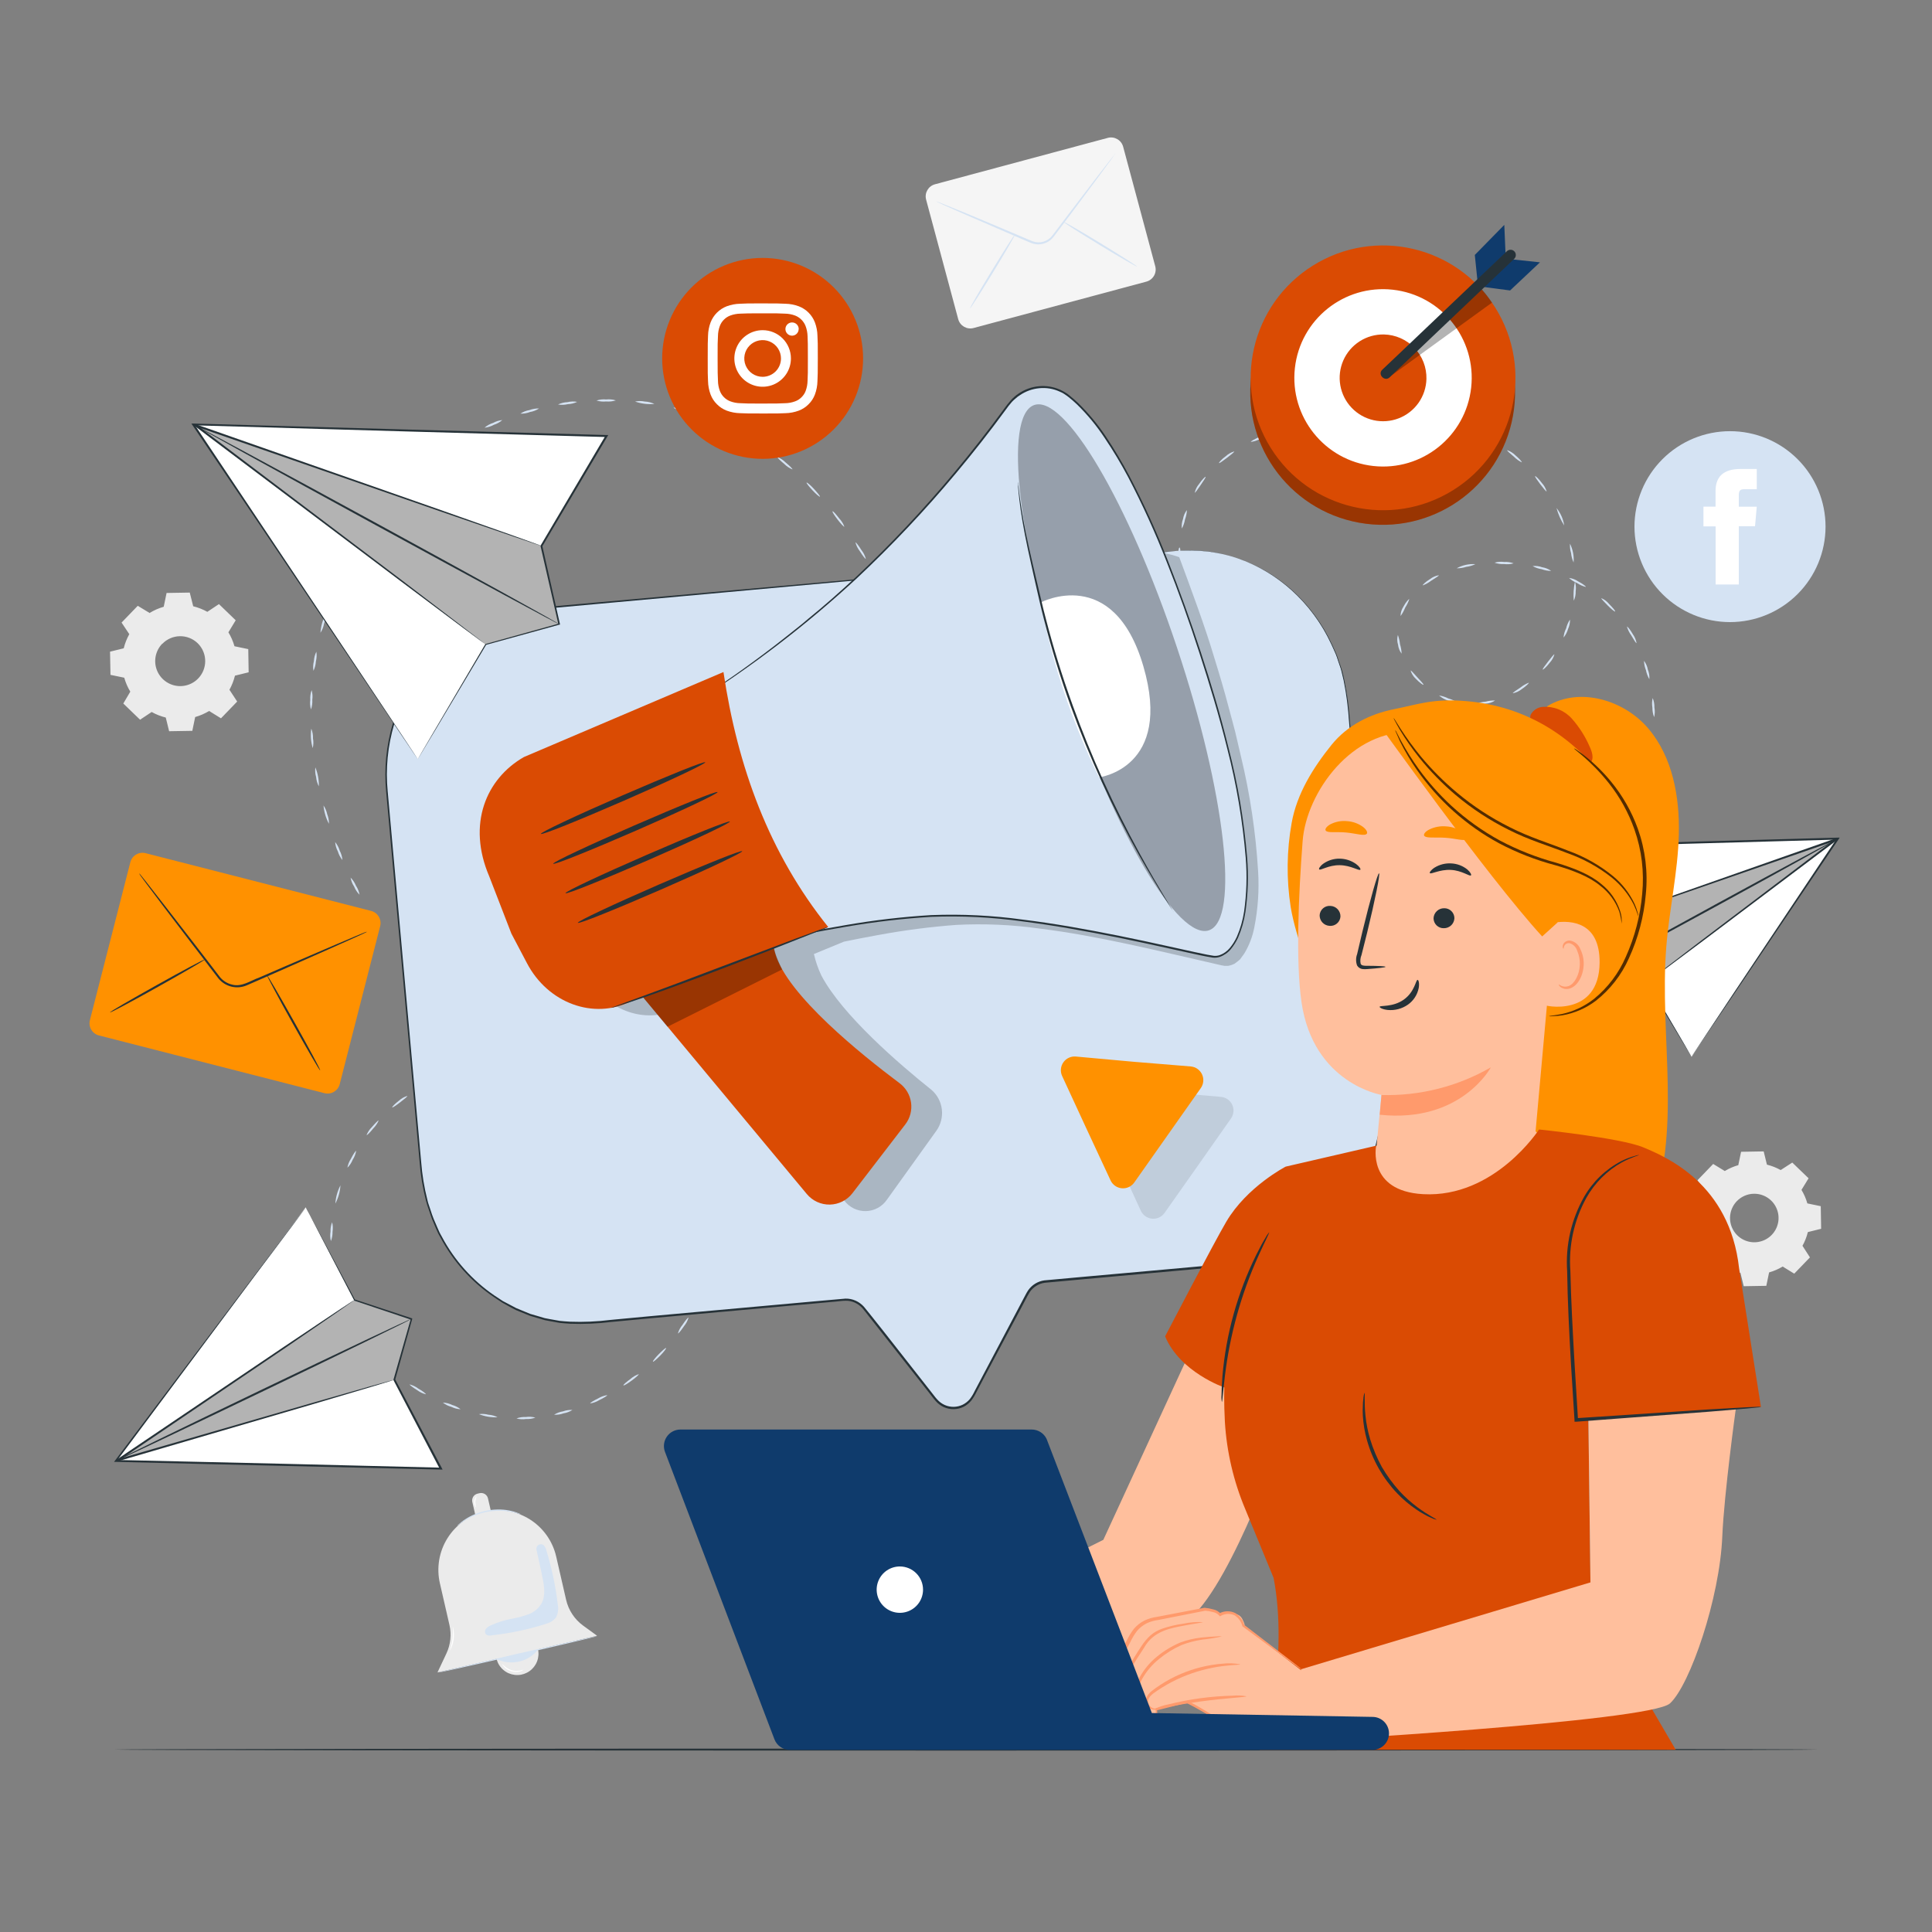 <?xml version="1.0" encoding="UTF-8"?> <svg xmlns="http://www.w3.org/2000/svg" width="500" height="500" viewBox="0 0 500 500" fill="none"><rect x="0" y="0" width="500" height="500" fill="#808080" stroke="none"/><path d="M305.261 141.7C305.401 141.7 305.501 142.27 305.481 142.96C305.461 143.65 305.331 144.2 305.191 144.2C305.051 144.2 304.941 143.64 304.961 142.94C304.981 142.24 305.111 141.69 305.261 141.7Z" fill="#D5E3F3"></path><path d="M307.171 132C307.138 132.835 306.969 133.659 306.671 134.44C306.54 135.265 306.266 136.06 305.861 136.79C305.764 135.947 305.87 135.093 306.171 134.3C306.305 133.461 306.649 132.67 307.171 132Z" fill="#D5E3F3"></path><path d="M312.001 123.4C312.121 123.49 311.491 124.4 310.731 125.53C309.971 126.66 309.331 127.53 309.201 127.53C309.371 126.699 309.75 125.925 310.301 125.28C311.111 124.09 311.931 123.31 312.001 123.4Z" fill="#D5E3F3"></path><path d="M319.421 116.83C319.501 116.95 318.641 117.65 317.561 118.47C316.481 119.29 315.561 119.95 315.481 119.84C315.401 119.73 316.14 118.84 317.24 118.06C317.86 117.483 318.607 117.062 319.421 116.83Z" fill="#D5E3F3"></path><path d="M328.26 112.34C327.632 112.903 326.893 113.329 326.09 113.59C325.359 114 324.553 114.261 323.72 114.36C323.65 114.23 324.62 113.67 325.88 113.11C326.613 112.694 327.423 112.432 328.26 112.34Z" fill="#D5E3F3"></path><path d="M337.741 109.44C337.033 109.893 336.24 110.199 335.411 110.34C334.626 110.636 333.789 110.769 332.951 110.73C333.657 110.272 334.451 109.966 335.281 109.83C336.066 109.535 336.903 109.403 337.741 109.44Z" fill="#D5E3F3"></path><path d="M347.49 107.6C345.936 108.217 344.269 108.497 342.6 108.42C343.345 108.035 344.162 107.81 345 107.76C345.81 107.538 346.657 107.483 347.49 107.6Z" fill="#D5E3F3"></path><path d="M357.36 106.62C355.749 107.062 354.064 107.168 352.41 106.93C353.193 106.622 354.03 106.48 354.87 106.51C355.699 106.379 356.546 106.416 357.36 106.62Z" fill="#D5E3F3"></path><path d="M367.25 107.27C365.587 107.44 363.907 107.256 362.32 106.73C363.141 106.559 363.989 106.559 364.81 106.73C365.651 106.747 366.481 106.93 367.25 107.27Z" fill="#D5E3F3"></path><path d="M376.871 109.65C376.033 109.663 375.201 109.51 374.421 109.2C373.592 109.027 372.806 108.686 372.111 108.2C372.951 108.184 373.785 108.341 374.561 108.66C375.393 108.823 376.18 109.161 376.871 109.65Z" fill="#D5E3F3"></path><path d="M385.871 113.78C384.263 113.326 382.765 112.547 381.471 111.49C382.298 111.632 383.088 111.942 383.791 112.4C385.001 113 386.001 113.65 385.871 113.78Z" fill="#D5E3F3"></path><path d="M393.84 119.66C393.097 119.3 392.421 118.816 391.84 118.23C390.79 117.36 389.96 116.62 390.05 116.5C390.845 116.778 391.569 117.229 392.17 117.82C393.2 118.7 393.94 119.55 393.84 119.66Z" fill="#D5E3F3"></path><path d="M400.27 127.18C400.15 127.26 399.44 126.4 398.62 125.32C397.8 124.24 397.17 123.32 397.28 123.23C397.39 123.14 398.21 123.9 399.04 125.01C399.611 125.63 400.032 126.372 400.27 127.18Z" fill="#D5E3F3"></path><path d="M404.82 136C403.927 134.601 403.252 133.073 402.82 131.47C403.88 132.774 404.571 134.338 404.82 136Z" fill="#D5E3F3"></path><path d="M407.249 145.57C406.896 144.813 406.676 144.001 406.599 143.17C406.358 142.37 406.26 141.534 406.309 140.7C407.055 142.209 407.38 143.892 407.249 145.57Z" fill="#D5E3F3"></path><path d="M407.29 155.47C407.15 153.814 407.251 152.147 407.59 150.52C407.845 151.327 407.91 152.183 407.78 153.02C407.814 153.864 407.646 154.704 407.29 155.47Z" fill="#D5E3F3"></path><path d="M404.65 165C404.71 164.166 404.937 163.353 405.32 162.61C405.507 161.794 405.846 161.02 406.32 160.33C406.334 161.174 406.16 162.011 405.81 162.78C405.581 163.592 405.186 164.348 404.65 165Z" fill="#D5E3F3"></path><path d="M399.26 173.28C399.15 173.18 399.81 172.28 400.64 171.22C401.47 170.16 402.15 169.27 402.28 169.35C402.053 170.165 401.63 170.914 401.05 171.53C400.21 172.63 399.36 173.38 399.26 173.28Z" fill="#D5E3F3"></path><path d="M391.511 179.41C391.451 179.28 392.371 178.67 393.511 177.92C394.158 177.398 394.884 176.979 395.661 176.68C395.751 176.79 394.951 177.6 393.801 178.36C393.141 178.902 392.352 179.264 391.511 179.41Z" fill="#D5E3F3"></path><path d="M382.051 182.12C382.828 181.828 383.643 181.65 384.471 181.59C385.271 181.366 386.1 181.265 386.931 181.29C386.224 181.76 385.408 182.039 384.561 182.1C383.741 182.328 382.875 182.335 382.051 182.12Z" fill="#D5E3F3"></path><path d="M372.48 180C373.298 180.13 374.091 180.387 374.83 180.76C375.638 180.982 376.409 181.319 377.12 181.76C375.424 181.726 373.789 181.12 372.48 180.04V180Z" fill="#D5E3F3"></path><path d="M365.061 173.54C365.191 173.46 365.901 174.3 366.811 175.3C367.721 176.3 368.491 177.09 368.391 177.21C368.291 177.33 367.391 176.68 366.391 175.65C365.774 175.072 365.316 174.345 365.061 173.54Z" fill="#D5E3F3"></path><path d="M361.771 164.32C362.045 165.1 362.23 165.909 362.321 166.73C362.566 167.522 362.707 168.342 362.741 169.17C362.222 168.494 361.9 167.688 361.811 166.84C361.554 166.022 361.54 165.146 361.771 164.32Z" fill="#D5E3F3"></path><path d="M364.721 155.05C364.462 155.833 364.102 156.58 363.651 157.27C363.347 158.041 362.947 158.77 362.461 159.44C362.465 158.583 362.719 157.745 363.191 157.03C363.831 155.79 364.611 155 364.721 155.05Z" fill="#D5E3F3"></path><path d="M372.37 148.87C372.44 149.01 371.49 149.58 370.37 150.3C369.711 150.807 368.98 151.211 368.2 151.5C368.11 151.39 368.91 150.59 370.1 149.86C370.763 149.347 371.543 149.007 372.37 148.87Z" fill="#D5E3F3"></path><path d="M381.83 146C381.08 146.36 380.276 146.597 379.45 146.7C378.657 146.96 377.825 147.085 376.99 147.07C378.47 146.262 380.148 145.891 381.83 146Z" fill="#D5E3F3"></path><path d="M391.731 145.79C390.926 146.02 390.081 146.081 389.251 145.97C388.413 146.02 387.573 145.901 386.781 145.62C387.586 145.388 388.431 145.326 389.261 145.44C390.1 145.385 390.941 145.505 391.731 145.79Z" fill="#D5E3F3"></path><path d="M401.441 147.75C400.604 147.749 399.775 147.6 398.991 147.31C398.165 147.185 397.368 146.91 396.641 146.5C397.483 146.41 398.336 146.516 399.131 146.81C399.964 146.939 400.755 147.261 401.441 147.75Z" fill="#D5E3F3"></path><path d="M410.421 151.9C409.614 151.702 408.849 151.363 408.161 150.9C407.388 150.583 406.678 150.133 406.061 149.57C406.9 149.672 407.702 149.974 408.401 150.45C409.621 151.08 410.501 151.78 410.421 151.9Z" fill="#D5E3F3"></path><path d="M418 158.25C417.89 158.35 417 157.65 416.07 156.69C415.14 155.73 414.33 154.93 414.43 154.81C415.213 155.133 415.901 155.649 416.43 156.31C417.41 157.29 418.11 158.16 418 158.25Z" fill="#D5E3F3"></path><path d="M423.541 166.44C423.411 166.51 422.821 165.57 422.141 164.39C421.652 163.715 421.283 162.961 421.051 162.16C421.161 162.08 421.901 162.94 422.591 164.16C423.076 164.838 423.4 165.618 423.541 166.44Z" fill="#D5E3F3"></path><path d="M426.851 175.77C426.421 175.052 426.123 174.263 425.971 173.44C425.662 172.666 425.489 171.843 425.461 171.01C425.974 171.682 426.317 172.467 426.461 173.3C426.783 174.081 426.916 174.927 426.851 175.77Z" fill="#D5E3F3"></path><path d="M428.09 185.6C427.781 184.817 427.628 183.982 427.64 183.14C427.498 182.314 427.522 181.467 427.71 180.65C428.035 181.425 428.189 182.261 428.16 183.1C428.315 183.929 428.291 184.781 428.09 185.6Z" fill="#D5E3F3"></path><path d="M427.51 195.49C427.346 194.668 427.346 193.822 427.51 193C427.51 192.159 427.687 191.328 428.03 190.56C428.201 192.221 428.028 193.899 427.52 195.49H427.51Z" fill="#D5E3F3"></path><path d="M425.27 205.15C425.232 204.31 425.372 203.472 425.68 202.69C425.821 201.86 426.131 201.067 426.59 200.36C426.627 201.2 426.487 202.038 426.18 202.82C426.033 203.649 425.723 204.441 425.27 205.15Z" fill="#D5E3F3"></path><path d="M421.451 214.29C421.576 213.461 421.865 212.666 422.301 211.95C422.891 210.72 423.411 209.74 423.551 209.8C423.472 210.638 423.205 211.448 422.771 212.17C422.171 213.41 421.581 214.36 421.451 214.29Z" fill="#D5E3F3"></path><path d="M416.41 222.83C416.625 222.019 417.002 221.26 417.52 220.6C418.25 219.44 418.94 218.6 419.06 218.6C418.853 219.412 418.479 220.172 417.96 220.83C417.22 222 416.53 222.91 416.41 222.83Z" fill="#D5E3F3"></path><path d="M410.461 230.76C410.76 229.978 411.212 229.264 411.791 228.66C412.641 227.58 413.421 226.78 413.531 226.87C413.641 226.96 413.051 227.87 412.201 228.98C411.351 230.09 410.571 230.86 410.461 230.76Z" fill="#D5E3F3"></path><path d="M403.859 238.16C403.749 238.06 404.42 237.16 405.35 236.16C406.28 235.16 407.12 234.42 407.23 234.51C407.34 234.6 406.67 235.51 405.73 236.51C404.79 237.51 403.999 238.26 403.859 238.16Z" fill="#D5E3F3"></path><path d="M396.81 245.15C396.71 245.04 397.43 244.15 398.41 243.23C399.39 242.31 400.28 241.6 400.41 241.7C400.54 241.8 399.79 242.7 398.8 243.61C397.81 244.52 396.91 245.25 396.81 245.15Z" fill="#D5E3F3"></path><path d="M389.491 251.84C389.391 251.74 390.141 250.91 391.161 249.99C392.181 249.07 393.081 248.41 393.161 248.52C393.241 248.63 392.511 249.46 391.501 250.38C390.491 251.3 389.591 252 389.491 251.84Z" fill="#D5E3F3"></path><path d="M383.9 256.78C383.8 256.68 384.15 256.22 384.67 255.78C385.19 255.34 385.67 255.04 385.78 255.15C385.89 255.26 385.53 255.72 385.01 256.15C384.49 256.58 384 256.89 383.9 256.78Z" fill="#D5E3F3"></path><path d="M95.6 235.88C95.72 235.8 96.12 236.21 96.49 236.79C96.86 237.37 97.07 237.9 96.95 237.98C96.83 238.06 96.43 237.65 96.05 237.07C95.67 236.49 95.48 236 95.6 235.88Z" fill="#D5E3F3"></path><path d="M90.731 227.12C91.329 227.721 91.801 228.435 92.121 229.22C92.588 229.928 92.905 230.724 93.05 231.56C92.45 230.961 91.977 230.247 91.66 229.46C91.191 228.753 90.874 227.956 90.731 227.12Z" fill="#D5E3F3"></path><path d="M86.74 217.93C87.276 218.589 87.677 219.347 87.92 220.16C88.316 220.911 88.554 221.734 88.62 222.58C88.082 221.923 87.681 221.165 87.44 220.35C87.043 219.6 86.804 218.776 86.74 217.93Z" fill="#D5E3F3"></path><path d="M83.68 208.39C84.168 209.09 84.509 209.883 84.68 210.72C84.995 211.508 85.148 212.352 85.13 213.2C84.337 211.71 83.857 210.073 83.72 208.39H83.68Z" fill="#D5E3F3"></path><path d="M81.611 198.59C82.251 200.149 82.561 201.825 82.521 203.51C82.12 202.765 81.878 201.944 81.811 201.1C81.576 200.285 81.508 199.432 81.611 198.59Z" fill="#D5E3F3"></path><path d="M80.58 188.62C80.89 189.409 81.033 190.253 81 191.1C81.156 191.936 81.132 192.795 80.93 193.62C80.458 191.998 80.329 190.295 80.55 188.62H80.58Z" fill="#D5E3F3"></path><path d="M80.651 178.6C80.88 179.416 80.938 180.271 80.821 181.11C80.877 181.958 80.761 182.808 80.481 183.61C80.25 182.795 80.188 181.94 80.301 181.1C80.248 180.252 80.367 179.401 80.651 178.6Z" fill="#D5E3F3"></path><path d="M81.871 168.66C82.001 169.496 81.96 170.35 81.751 171.17C81.705 172.017 81.491 172.847 81.121 173.61C80.983 172.774 81.024 171.919 81.241 171.1C81.283 170.252 81.497 169.422 81.871 168.66Z" fill="#D5E3F3"></path><path d="M84.29 158.94C84.314 159.787 84.168 160.63 83.86 161.42C83.713 162.255 83.396 163.051 82.93 163.76C83.045 162.077 83.508 160.435 84.29 158.94Z" fill="#D5E3F3"></path><path d="M87.871 149.58C87.56 151.239 86.902 152.813 85.941 154.2C86.013 153.354 86.262 152.533 86.671 151.79C86.916 150.979 87.324 150.227 87.871 149.58Z" fill="#D5E3F3"></path><path d="M92.56 140.72C92.386 141.55 92.046 142.336 91.56 143.03C90.88 144.23 90.23 145.15 90.1 145.08C90.273 144.25 90.614 143.465 91.1 142.77C91.78 141.56 92.43 140.65 92.56 140.72Z" fill="#D5E3F3"></path><path d="M98.271 132.5C97.997 133.301 97.565 134.039 97.001 134.67C96.181 135.77 95.421 136.6 95.301 136.52C95.572 135.719 96.008 134.983 96.581 134.36C97.391 133.24 98.151 132.41 98.271 132.5Z" fill="#D5E3F3"></path><path d="M105.001 125C105.101 125.1 104.411 126 103.461 127C102.511 128 101.651 128.73 101.541 128.64C101.431 128.55 102.121 127.64 103.081 126.64C104.041 125.64 104.851 124.94 105.001 125Z" fill="#D5E3F3"></path><path d="M112.53 118.49C112.61 118.6 111.81 119.4 110.74 120.27C110.136 120.864 109.418 121.33 108.63 121.64C108.54 121.53 109.34 120.74 110.42 119.86C111.5 118.98 112.44 118.37 112.53 118.49Z" fill="#D5E3F3"></path><path d="M120.9 113C120.97 113.12 120.07 113.8 118.9 114.52C118.222 115.031 117.446 115.399 116.62 115.6C116.54 115.48 117.44 114.8 118.62 114.08C119.295 113.562 120.072 113.194 120.9 113Z" fill="#D5E3F3"></path><path d="M130 108.71C129.358 109.265 128.609 109.683 127.8 109.94C127.061 110.353 126.244 110.608 125.4 110.69C126.037 110.133 126.783 109.714 127.59 109.46C128.335 109.05 129.155 108.795 130 108.71Z" fill="#D5E3F3"></path><path d="M139.51 105.71C138.8 106.18 137.999 106.493 137.16 106.63C136.37 106.938 135.526 107.081 134.68 107.05C135.386 106.581 136.183 106.268 137.02 106.13C137.814 105.828 138.66 105.686 139.51 105.71Z" fill="#D5E3F3"></path><path d="M149.37 104C148.605 104.361 147.775 104.565 146.93 104.6C146.104 104.797 145.247 104.825 144.41 104.68C145.178 104.317 146.011 104.113 146.86 104.08C147.682 103.877 148.537 103.849 149.37 104Z" fill="#D5E3F3"></path><path d="M159.381 103.62C158.575 103.879 157.725 103.974 156.881 103.9C156.037 103.987 155.184 103.905 154.371 103.66C155.175 103.391 156.027 103.296 156.871 103.38C157.715 103.292 158.569 103.373 159.381 103.62Z" fill="#D5E3F3"></path><path d="M169.35 104.54C167.658 104.687 165.954 104.476 164.35 103.92C165.18 103.745 166.039 103.745 166.87 103.92C167.73 103.952 168.575 104.163 169.35 104.54Z" fill="#D5E3F3"></path><path d="M179.11 106.8C178.261 106.838 177.413 106.702 176.62 106.4C175.782 106.267 174.982 105.96 174.27 105.5C175.115 105.463 175.959 105.599 176.75 105.9C177.589 106.037 178.392 106.343 179.11 106.8Z" fill="#D5E3F3"></path><path d="M188.44 110.42C186.784 110.08 185.218 109.399 183.84 108.42C184.685 108.505 185.505 108.76 186.25 109.17C187.059 109.43 187.805 109.856 188.44 110.42Z" fill="#D5E3F3"></path><path d="M197.15 115.37C196.326 115.162 195.553 114.788 194.88 114.27C193.71 113.54 192.82 112.85 192.88 112.73C193.707 112.929 194.481 113.304 195.15 113.83C196.34 114.56 197.23 115.25 197.15 115.37Z" fill="#D5E3F3"></path><path d="M205.08 121.48C204.296 121.164 203.584 120.691 202.99 120.09C201.92 119.21 201.13 118.41 201.22 118.29C202.005 118.613 202.719 119.089 203.32 119.69C204.39 120.57 205.18 121.37 205.08 121.48Z" fill="#D5E3F3"></path><path d="M212.2 128.53C212.09 128.63 211.2 127.89 210.28 126.9C209.36 125.91 208.64 125.01 208.74 124.9C208.84 124.79 209.74 125.53 210.66 126.54C211.58 127.55 212.31 128.44 212.2 128.53Z" fill="#D5E3F3"></path><path d="M218.521 136.31C218.401 136.39 217.621 135.58 216.781 134.48C215.941 133.38 215.341 132.48 215.461 132.34C215.581 132.2 216.341 133.07 217.191 134.17C217.775 134.785 218.227 135.514 218.521 136.31Z" fill="#D5E3F3"></path><path d="M224.081 144.64C223.961 144.71 223.261 143.83 222.521 142.64C221.993 141.972 221.608 141.203 221.391 140.38C221.511 140.3 222.211 141.19 222.951 142.38C223.479 143.048 223.863 143.817 224.081 144.64Z" fill="#D5E3F3"></path><path d="M229.001 153.38C228.871 153.45 228.241 152.52 227.591 151.3C227.118 150.596 226.795 149.803 226.641 148.97C227.243 149.563 227.723 150.27 228.051 151.05C228.52 151.755 228.843 152.548 229.001 153.38Z" fill="#D5E3F3"></path><path d="M232.241 160.16C232.111 160.22 231.771 159.76 231.481 159.16C231.191 158.56 231.061 157.97 231.191 157.91C231.321 157.85 231.661 158.31 231.951 158.91C232.241 159.51 232.371 160.1 232.241 160.16Z" fill="#D5E3F3"></path><path d="M109.671 281.18C109.601 281.06 110.061 280.72 110.671 280.43C111.281 280.14 111.861 280.02 111.911 280.15C111.961 280.28 111.501 280.62 110.911 280.91C110.321 281.2 109.731 281.31 109.671 281.18Z" fill="#D5E3F3"></path><path d="M101.511 286.59C101.421 286.48 102.181 285.66 103.271 284.84C103.881 284.271 104.618 283.857 105.421 283.63C105.501 283.75 104.651 284.44 103.581 285.26C102.511 286.08 101.611 286.7 101.511 286.59Z" fill="#D5E3F3"></path><path d="M94.861 293.76C95.174 292.993 95.636 292.296 96.221 291.71C97.091 290.71 97.881 289.89 97.991 289.98C97.674 290.736 97.212 291.422 96.631 292C95.771 293.07 95.001 293.84 94.861 293.76Z" fill="#D5E3F3"></path><path d="M89.91 302.2C90.047 301.382 90.353 300.602 90.81 299.91C91.43 298.7 92.04 297.78 92.17 297.85C92.028 298.669 91.722 299.452 91.27 300.15C90.962 300.919 90.499 301.617 89.91 302.2Z" fill="#D5E3F3"></path><path d="M86.791 311.48C86.893 309.831 87.343 308.223 88.111 306.76C88.009 308.409 87.559 310.018 86.791 311.48Z" fill="#D5E3F3"></path><path d="M85.639 321.2C85.436 320.396 85.402 319.558 85.54 318.74C85.504 317.91 85.643 317.082 85.95 316.31C86.156 317.114 86.193 317.951 86.059 318.77C86.083 319.6 85.941 320.426 85.639 321.2Z" fill="#D5E3F3"></path><path d="M86.651 330.93C86.233 330.205 85.987 329.395 85.931 328.56C85.709 327.754 85.689 326.906 85.871 326.09C86.201 326.847 86.397 327.656 86.451 328.48C86.668 329.278 86.735 330.108 86.651 330.93Z" fill="#D5E3F3"></path><path d="M89.93 340.15C88.893 338.848 88.226 337.29 88 335.64C88.505 336.293 88.888 337.031 89.13 337.82C89.539 338.541 89.81 339.331 89.93 340.15Z" fill="#D5E3F3"></path><path d="M95.22 348.38C95.11 348.48 94.37 347.65 93.57 346.55C93.021 345.928 92.606 345.199 92.35 344.41C92.47 344.33 93.21 345.15 93.99 346.24C94.541 346.863 94.959 347.591 95.22 348.38Z" fill="#D5E3F3"></path><path d="M102.1 355.34C102.01 355.46 101.1 354.8 100.1 353.88C99.1 352.96 98.36 352.14 98.46 352.04C98.56 351.94 99.46 352.59 100.46 353.5C101.46 354.41 102.19 355.23 102.1 355.34Z" fill="#D5E3F3"></path><path d="M110.21 360.84C109.403 360.643 108.644 360.282 107.98 359.78C106.82 359.07 105.98 358.4 105.98 358.28C106.789 358.477 107.548 358.837 108.21 359.34C109.4 360 110.28 360.71 110.21 360.84Z" fill="#D5E3F3"></path><path d="M119.201 364.71C118.373 364.674 117.562 364.463 116.821 364.09C116.018 363.877 115.266 363.503 114.611 362.99C115.442 363.022 116.257 363.23 117.001 363.6C117.803 363.816 118.551 364.194 119.201 364.71Z" fill="#D5E3F3"></path><path d="M128.771 366.79C127.122 366.863 125.476 366.587 123.941 365.98C124.763 365.863 125.6 365.914 126.401 366.13C127.229 366.18 128.037 366.405 128.771 366.79Z" fill="#D5E3F3"></path><path d="M138.56 366.88C137.78 367.164 136.949 367.287 136.12 367.24C135.299 367.366 134.46 367.315 133.66 367.09C134.44 366.804 135.27 366.678 136.1 366.72C136.922 366.598 137.761 366.653 138.56 366.88Z" fill="#D5E3F3"></path><path d="M148.14 364.9C147.44 365.342 146.658 365.638 145.84 365.77C145.061 366.058 144.23 366.18 143.4 366.13C144.102 365.683 144.888 365.387 145.71 365.26C146.486 364.971 147.314 364.848 148.14 364.9Z" fill="#D5E3F3"></path><path d="M157.151 361.06C157.221 361.19 156.281 361.77 155.061 362.36C154.354 362.798 153.564 363.084 152.741 363.2C152.681 363.06 153.621 362.48 154.831 361.89C155.542 361.462 156.33 361.18 157.151 361.06Z" fill="#D5E3F3"></path><path d="M165.301 355.63C165.391 355.74 164.581 356.49 163.481 357.29C162.381 358.09 161.481 358.65 161.351 358.53C161.221 358.41 162.081 357.67 163.171 356.87C163.792 356.32 164.516 355.898 165.301 355.63Z" fill="#D5E3F3"></path><path d="M172.38 348.87C172.48 348.96 171.81 349.87 170.87 350.82C169.93 351.77 169.08 352.51 168.98 352.4C168.88 352.29 169.56 351.4 170.49 350.46C171.42 349.52 172.27 348.77 172.38 348.87Z" fill="#D5E3F3"></path><path d="M178.191 341C177.963 341.799 177.571 342.541 177.041 343.18C176.281 344.31 175.571 345.18 175.451 345.07C175.685 344.272 176.079 343.53 176.611 342.89C177.361 341.75 178.071 340.9 178.191 341Z" fill="#D5E3F3"></path><path d="M182.531 332.2C182.446 333.027 182.191 333.827 181.781 334.55C181.523 335.339 181.108 336.067 180.561 336.69C180.64 335.864 180.892 335.063 181.301 334.34C181.558 333.549 181.977 332.821 182.531 332.2Z" fill="#D5E3F3"></path><path d="M184.691 325.13C184.831 325.13 184.801 325.74 184.631 326.41C184.461 327.08 184.211 327.6 184.071 327.56C183.931 327.52 183.961 326.95 184.131 326.28C184.301 325.61 184.551 325.1 184.691 325.13Z" fill="#D5E3F3"></path><path d="M286.691 35.682L241.975 47.689C240.241 48.155 239.213 49.937 239.679 51.671L247.982 82.595C248.448 84.329 250.23 85.357 251.964 84.891L296.68 72.885C298.414 72.419 299.442 70.637 298.976 68.903L290.672 37.978C290.207 36.245 288.424 35.217 286.691 35.682Z" fill="#F5F5F5"></path><path d="M288.7 39.61C288.607 39.794 288.497 39.968 288.37 40.13L287.37 41.55L283.56 46.73C281.93 48.93 280 51.51 277.86 54.38L274.48 58.88L272.69 61.26C272.033 62.127 271.112 62.756 270.065 63.052C269.018 63.348 267.904 63.295 266.89 62.9L264.14 61.73L259 59.5L250.25 55.71L244.37 53.12L242.79 52.38C242.602 52.304 242.421 52.21 242.25 52.1C242.45 52.142 242.644 52.206 242.83 52.29L244.45 52.93L250.45 55.37L259.24 59.06L264.42 61.26L267.16 62.41C268.069 62.764 269.068 62.813 270.007 62.547C270.945 62.282 271.771 61.718 272.36 60.94L274.16 58.57L277.56 54.09L283.35 46.51L287.29 41.43C287.73 40.87 288.09 40.43 288.38 40.07C288.468 39.905 288.576 39.75 288.7 39.61Z" fill="#D5E3F3"></path><path d="M262.61 60.8C262.73 60.87 260.23 65.2 257.02 70.45C253.81 75.7 251.12 79.92 251.02 79.84C250.92 79.76 253.4 75.44 256.61 70.18C259.82 64.92 262.48 60.72 262.61 60.8Z" fill="#D5E3F3"></path><path d="M275.23 57.41C275.3 57.29 279.63 59.79 284.88 62.99C290.13 66.19 294.35 68.9 294.27 68.99C294.19 69.08 289.87 66.62 284.61 63.41C279.35 60.2 275.15 57.53 275.23 57.41Z" fill="#D5E3F3"></path><path d="M447.73 161C441.178 161 434.894 158.4 430.257 153.771C425.621 149.142 423.011 142.862 423 136.31C423.003 129.753 425.609 123.465 430.247 118.83C434.884 114.194 441.173 111.59 447.73 111.59C454.286 111.59 460.574 114.195 465.21 118.83C469.846 123.466 472.45 129.754 472.45 136.31C472.439 142.86 469.831 149.139 465.196 153.767C460.562 158.396 454.28 160.997 447.73 161Z" fill="#D5E3F3"></path><path d="M444 151.26H450V136.19H454.2L454.65 131.14H450V128.27C450 127.08 450.24 126.61 451.39 126.61H454.65V121.37H450.48C446 121.37 443.98 123.37 443.98 127.12V131.12H440.85V136.23H444V151.26Z" fill="white"></path><path d="M139.221 426.76C139.464 427.822 139.387 428.933 138.999 429.952C138.612 430.97 137.93 431.851 137.042 432.482C136.154 433.114 135.098 433.468 134.009 433.499C132.919 433.53 131.845 433.238 130.922 432.659C129.999 432.08 129.268 431.24 128.822 430.245C128.376 429.251 128.235 428.147 128.417 427.072C128.599 425.997 129.095 425.001 129.844 424.208C130.592 423.416 131.558 422.863 132.621 422.62C133.326 422.457 134.056 422.435 134.77 422.556C135.484 422.676 136.167 422.935 136.78 423.32C137.393 423.705 137.924 424.206 138.343 424.797C138.762 425.387 139.06 426.054 139.221 426.76Z" fill="#EBEBEB"></path><path d="M113.221 432.82L154.521 423.33L150.921 420.71C148.694 419.087 147.128 416.715 146.511 414.03L143.941 402.83C143.488 400.853 142.65 398.984 141.474 397.33C140.298 395.677 138.809 394.272 137.09 393.194C135.371 392.117 133.456 391.389 131.456 391.052C129.455 390.715 127.408 390.775 125.431 391.23C121.44 392.149 117.978 394.615 115.805 398.086C113.632 401.557 112.925 405.749 113.841 409.74L116.311 420.51C116.89 423.005 116.612 425.623 115.521 427.94L113.221 432.82Z" fill="#EBEBEB"></path><path d="M124.122 386.432L123.596 386.553C122.622 386.776 122.013 387.748 122.237 388.722L123.403 393.8C123.627 394.774 124.598 395.383 125.572 395.159L126.098 395.038C127.073 394.814 127.681 393.843 127.457 392.869L126.292 387.791C126.068 386.817 125.097 386.208 124.122 386.432Z" fill="#EBEBEB"></path><path d="M154.551 423.42C154.551 423.51 145.401 425.68 134.071 428.28C122.741 430.88 113.551 432.91 113.531 432.83C113.511 432.75 122.671 430.57 134.001 427.97C145.331 425.37 154.531 423.33 154.551 423.42Z" fill="#D5E3F3"></path><path d="M128.531 429.39C130.289 430.196 132.255 430.427 134.151 430.05C136.166 429.636 137.973 428.533 139.261 426.93L128.531 429.39Z" fill="#D5E3F3"></path><path d="M141.43 401.35C141.333 400.868 141.124 400.416 140.82 400.03C140.66 399.843 140.442 399.715 140.2 399.668C139.959 399.621 139.709 399.657 139.49 399.77C139.248 399.881 139.051 400.071 138.933 400.31C138.814 400.548 138.782 400.82 138.84 401.08C139.24 402.85 140.12 406.77 140.55 409.08C140.91 411.01 141.11 413.08 140.21 414.87C139.451 416.202 138.247 417.225 136.81 417.76C135.383 418.29 133.91 418.685 132.41 418.94C130.519 419.295 128.679 419.879 126.93 420.68C126.452 420.878 126.035 421.199 125.72 421.61C125.571 421.822 125.5 422.079 125.518 422.338C125.537 422.596 125.643 422.841 125.82 423.03C126.019 423.155 126.242 423.238 126.474 423.272C126.706 423.307 126.944 423.292 127.17 423.23C131.99 422.716 136.745 421.711 141.36 420.23C142.346 419.972 143.227 419.412 143.88 418.63C144.418 417.612 144.587 416.439 144.36 415.31C143.804 410.578 142.824 405.906 141.43 401.35Z" fill="#D5E3F3"></path><path d="M134.8 391.93C134.8 391.99 133.87 391.6 132.32 391.29C131.414 391.107 130.494 391.003 129.57 390.98C128.442 390.968 127.314 391.055 126.2 391.24C125.09 391.447 124.002 391.759 122.95 392.17C122.093 392.507 121.266 392.919 120.48 393.4C119.13 394.23 118.41 394.91 118.37 394.86C118.33 394.81 118.53 394.67 118.85 394.36C119.02 394.21 119.22 394.03 119.48 393.84C119.761 393.613 120.055 393.403 120.36 393.21C121.142 392.692 121.972 392.253 122.84 391.9C123.906 391.453 125.015 391.118 126.15 390.9C127.283 390.706 128.432 390.625 129.58 390.66C130.521 390.694 131.455 390.821 132.37 391.04C132.709 391.114 133.043 391.208 133.37 391.32C133.633 391.397 133.89 391.491 134.14 391.6C134.375 391.677 134.597 391.789 134.8 391.93Z" fill="#D5E3F3"></path><path d="M116.471 427.1C116.381 427.1 116.911 425.77 117.111 424.1C117.311 422.43 117.111 421.03 117.201 421.01C117.747 423.062 117.486 425.245 116.471 427.11V427.1Z" fill="white"></path><path d="M135.461 432.16C135.223 432.36 134.937 432.494 134.631 432.55C133.901 432.752 133.13 432.752 132.401 432.55C131.671 432.352 131.008 431.961 130.481 431.42C130.081 431 129.941 430.67 129.971 430.66C130.001 430.65 130.221 430.9 130.641 431.26C131.172 431.727 131.804 432.066 132.487 432.252C133.17 432.437 133.886 432.464 134.581 432.33C134.869 432.249 135.163 432.193 135.461 432.16Z" fill="white"></path><path d="M123.38 387.14C123.214 387.63 123.087 388.131 123 388.64C123.021 389.154 123.082 389.665 123.18 390.17C122.831 389.736 122.657 389.187 122.694 388.631C122.731 388.075 122.976 387.554 123.38 387.17V387.14Z" fill="white"></path><path d="M38.77 158.6C39.896 157.92 41.106 157.392 42.37 157.03L43.111 153.46L49.111 153.36L50.001 156.9C51.279 157.215 52.51 157.7 53.66 158.34L56.66 156.34L61.001 160.53L59.111 163.64C59.794 164.767 60.323 165.981 60.681 167.25L64.251 167.99L64.35 173.99L60.81 174.86C60.495 176.134 60.015 177.361 59.38 178.51L61.38 181.56L57.191 185.9L54.12 184C52.992 184.682 51.778 185.21 50.511 185.57L49.77 189.14L43.77 189.24L42.901 185.7C41.625 185.386 40.397 184.902 39.251 184.26L36.251 186.26L31.91 182.07L33.721 179C33.041 177.871 32.513 176.657 32.151 175.39L28.59 174.65L28.48 168.65L32.02 167.78C32.336 166.502 32.82 165.271 33.461 164.12L31.46 161.12L35.651 156.78L38.77 158.67V158.6ZM41.98 166.6C41.092 167.521 40.496 168.684 40.269 169.943C40.041 171.203 40.192 172.501 40.702 173.674C41.213 174.848 42.059 175.843 43.136 176.535C44.212 177.228 45.469 177.585 46.749 177.563C48.028 177.54 49.272 177.139 50.323 176.41C51.375 175.68 52.186 174.656 52.655 173.465C53.124 172.275 53.23 170.972 52.958 169.721C52.687 168.471 52.051 167.329 51.13 166.44C49.893 165.258 48.237 164.614 46.526 164.649C44.815 164.685 43.188 165.397 42.001 166.63L41.98 166.6Z" fill="#EBEBEB"></path><path d="M446.37 303.06C447.464 302.401 448.641 301.89 449.87 301.54L450.59 298.08L456.44 297.98L457.28 301.41C458.524 301.715 459.722 302.186 460.84 302.81L463.84 300.87L468.06 304.94L466.22 307.94C466.882 309.033 467.393 310.21 467.74 311.44L471.21 312.16L471.31 318.01L467.87 318.86C467.567 320.1 467.1 321.294 466.48 322.41L468.41 325.41L464.35 329.62L461.35 327.78C460.254 328.443 459.074 328.955 457.84 329.3L457.12 332.77L451.27 332.87L450.43 329.43C449.19 329.129 447.995 328.661 446.88 328.04L443.88 329.98L439.67 325.91L441.5 322.91C440.843 321.815 440.332 320.638 439.98 319.41L436.52 318.69L436.41 312.83L439.85 311.99C440.155 310.749 440.626 309.555 441.25 308.44L439.31 305.44L443.37 301.23L446.37 303.06ZM449.49 310.86C448.628 311.754 448.05 312.884 447.83 314.106C447.609 315.328 447.757 316.588 448.252 317.727C448.748 318.866 449.571 319.832 450.616 320.503C451.661 321.175 452.881 321.521 454.123 321.499C455.365 321.476 456.572 321.086 457.593 320.378C458.613 319.669 459.4 318.674 459.854 317.518C460.309 316.362 460.411 315.098 460.146 313.884C459.882 312.67 459.264 311.562 458.37 310.7C457.777 310.127 457.076 309.677 456.309 309.375C455.541 309.074 454.722 308.926 453.897 308.941C453.072 308.956 452.259 309.133 451.503 309.462C450.747 309.791 450.063 310.266 449.49 310.86Z" fill="#EBEBEB"></path><path d="M470.49 452.79C470.49 452.93 371.77 453.05 250.01 453.05C128.25 453.05 29.51 452.93 29.51 452.79C29.51 452.65 128.21 452.53 250.01 452.53C371.81 452.53 470.49 452.64 470.49 452.79Z" fill="#263238"></path><path d="M304.43 142.58L136.74 157.71C114.39 159.71 98.02 180.71 100.17 204.62L109.01 302.62C111.16 326.52 131.01 344.25 153.38 342.24L218.47 336.37C219.458 336.293 220.449 336.463 221.354 336.867C222.258 337.27 223.048 337.894 223.65 338.68L242.06 362.12C242.655 362.916 243.444 363.546 244.351 363.95C245.259 364.355 246.254 364.52 247.244 364.431C248.233 364.342 249.183 364.001 250.004 363.44C250.824 362.88 251.487 362.119 251.93 361.23L265.85 334.88C266.299 333.996 266.963 333.239 267.78 332.678C268.598 332.117 269.544 331.77 270.53 331.67L321.07 327.12C343.42 325.12 359.79 304.12 357.63 280.2L348.8 182.2C346.64 158.31 326.78 140.57 304.43 142.58Z" fill="#D5E3F3"></path><path d="M304.431 142.58L306.561 142.48H307.751C308.233 142.44 308.718 142.44 309.201 142.48C310.201 142.56 311.461 142.61 312.841 142.75L315.001 143.13C315.804 143.245 316.599 143.412 317.381 143.63L319.951 144.37C320.861 144.61 321.731 145.06 322.681 145.37C326.99 147.151 330.963 149.653 334.431 152.77C338.769 156.698 342.271 161.46 344.731 166.77L345.731 168.99C346.081 169.72 346.281 170.53 346.571 171.31C346.861 172.09 347.131 172.9 347.371 173.71C347.611 174.52 347.761 175.38 347.961 176.22C348.682 179.746 349.153 183.318 349.371 186.91C350.721 201.74 352.261 218.63 353.961 237.29C354.801 246.623 355.688 256.393 356.621 266.6C356.851 269.14 357.081 271.72 357.321 274.31C357.431 275.61 357.551 276.92 357.671 278.23L357.851 280.23L357.941 282.23C358.213 287.673 357.515 293.121 355.881 298.32C354.19 303.7 351.474 308.703 347.881 313.05C344.158 317.545 339.514 321.187 334.261 323.73C331.576 325.011 328.755 325.983 325.851 326.63C325.119 326.8 324.377 326.931 323.631 327.02L321.401 327.34C319.901 327.5 318.401 327.62 316.901 327.76L298.631 329.41L279.891 331.11L270.371 331.98C269.605 332.088 268.87 332.352 268.211 332.756C267.552 333.161 266.984 333.696 266.541 334.33C266.115 335.003 265.725 335.697 265.371 336.41L264.241 338.56L255.001 355.91L252.681 360.31C252.315 361.076 251.873 361.803 251.361 362.48C250.808 363.144 250.128 363.692 249.361 364.09C248.57 364.468 247.706 364.671 246.83 364.685C245.953 364.699 245.083 364.523 244.281 364.17C243.482 363.808 242.769 363.279 242.191 362.62C241.601 361.97 241.131 361.3 240.591 360.62L227.991 344.62L224.801 340.57C224.271 339.9 223.741 339.19 223.211 338.57C222.653 337.95 221.972 337.452 221.211 337.11C220.455 336.767 219.63 336.602 218.801 336.63C217.971 336.63 217.091 336.78 216.231 336.85L211.041 337.32L168.851 341.12L158.201 342.12C154.672 342.558 151.114 342.712 147.561 342.58C146.671 342.51 145.781 342.47 144.901 342.37L142.291 341.9C141.851 341.81 141.411 341.75 140.981 341.65L139.711 341.28L137.171 340.53L134.711 339.53L133.491 339.03L132.321 338.42L130.001 337.13L127.811 335.68C122.023 331.747 117.283 326.461 114.001 320.28C113.791 319.9 113.561 319.53 113.381 319.15L112.851 317.97L111.851 315.61C111.531 314.81 111.291 313.99 111.011 313.18C110.711 312.378 110.454 311.56 110.241 310.73C109.395 307.435 108.843 304.072 108.591 300.68C106.171 273.81 103.841 247.9 101.591 223.21C101.031 217.037 100.481 210.943 99.941 204.93C99.367 198.953 99.958 192.922 101.681 187.17C103.306 181.661 106.034 176.539 109.699 172.116C113.364 167.693 117.89 164.061 123.001 161.44L124.851 160.52L126.791 159.8C127.431 159.56 128.071 159.3 128.721 159.09L130.721 158.58C131.381 158.41 132.031 158.23 132.721 158.08L134.721 157.79L136.721 157.5L138.721 157.32L154.311 155.93L183.621 153.3L272.001 145.41L296.001 143.29L302.251 142.75L304.391 142.58C304.391 142.58 303.671 142.67 302.261 142.8L296.011 143.39L272.011 145.61L183.591 153.67L154.291 156.33L138.701 157.74L136.701 157.92L134.701 158.21L132.701 158.5C132.041 158.65 131.401 158.83 130.701 158.99L128.701 159.5C128.061 159.71 127.431 159.97 126.801 160.2L124.891 160.91L123.051 161.83C118.009 164.433 113.548 168.033 109.938 172.411C106.329 176.789 103.645 181.854 102.051 187.3C100.338 192.995 99.757 198.971 100.341 204.89C100.881 210.89 101.431 216.983 101.991 223.17C104.221 247.85 106.571 273.77 108.991 300.63C109.245 304.005 109.794 307.351 110.631 310.63C110.791 311.46 111.151 312.24 111.391 313.05C111.631 313.86 111.921 314.66 112.231 315.45L113.231 317.78L113.751 318.95C113.931 319.33 114.161 319.69 114.361 320.07C117.598 326.165 122.265 331.384 127.961 335.28L130.131 336.71L132.431 337.92L133.581 338.53L134.791 339.03L137.211 340.03L139.721 340.76L140.971 341.13C141.401 341.23 141.831 341.29 142.261 341.38L144.841 341.84C145.711 341.95 146.591 341.98 147.461 342.05C150.988 342.185 154.519 342.032 158.021 341.59L168.681 340.59L211.001 336.77L216.191 336.31C217.061 336.23 217.901 336.14 218.801 336.08C219.706 336.059 220.604 336.24 221.431 336.61C222.254 336.978 222.99 337.517 223.591 338.19C224.171 338.88 224.671 339.55 225.211 340.19L228.391 344.19C232.631 349.583 236.831 354.933 240.991 360.24C241.521 360.88 241.991 361.59 242.561 362.19C243.097 362.794 243.755 363.278 244.491 363.61C245.224 363.937 246.02 364.101 246.824 364.089C247.627 364.076 248.418 363.889 249.141 363.54C249.856 363.184 250.489 362.683 251.001 362.07C251.495 361.421 251.917 360.72 252.261 359.98L254.581 355.58C257.681 349.727 260.744 343.933 263.771 338.2L264.901 336.05C265.301 335.34 265.621 334.61 266.101 333.91C266.584 333.222 267.203 332.64 267.921 332.201C268.638 331.763 269.438 331.476 270.271 331.36L279.811 330.49L298.551 328.81L316.831 327.16C318.331 327.02 319.831 326.91 321.321 326.75L323.531 326.43C324.268 326.349 324.999 326.222 325.721 326.05C328.59 325.409 331.378 324.446 334.031 323.18C339.228 320.679 343.823 317.083 347.501 312.64C351.089 308.346 353.806 303.393 355.501 298.06C357.135 292.912 357.832 287.514 357.561 282.12L357.481 280.12L357.301 278.12C357.181 276.8 357.071 275.5 356.951 274.2C356.724 271.6 356.494 269.027 356.261 266.48C355.341 256.293 354.464 246.527 353.631 237.18C351.961 218.51 350.451 201.62 349.131 186.79C348.912 183.209 348.447 179.647 347.741 176.13C347.541 175.29 347.351 174.46 347.151 173.63C346.951 172.8 346.621 172.04 346.371 171.25C346.121 170.46 345.891 169.67 345.541 168.93C345.191 168.19 344.881 167.46 344.541 166.73C342.107 161.443 338.631 156.701 334.321 152.79C330.878 149.674 326.933 147.166 322.651 145.37C321.711 145.02 320.841 144.57 319.941 144.37L317.381 143.62C316.6 143.395 315.805 143.221 315.001 143.1L312.851 142.71C311.481 142.57 310.271 142.51 309.231 142.42C308.748 142.381 308.263 142.381 307.781 142.42H306.601C305.151 142.58 304.431 142.58 304.431 142.58Z" fill="#263238"></path><path d="M391.558 107.593C394.889 88.967 382.49 71.167 363.864 67.836C345.239 64.505 327.439 76.904 324.108 95.529C320.777 114.155 333.175 131.955 351.801 135.286C370.427 138.617 388.226 126.218 391.558 107.593Z" fill="#DA4B03"></path><g opacity="0.3"><path d="M391.558 107.593C394.889 88.967 382.49 71.167 363.864 67.836C345.239 64.505 327.439 76.904 324.108 95.529C320.777 114.155 333.175 131.955 351.801 135.286C370.427 138.617 388.226 126.218 391.558 107.593Z" fill="black"></path></g><path d="M376.067 126.853C392.12 116.838 397.014 95.705 386.999 79.652C376.983 63.598 355.85 58.704 339.797 68.719C323.744 78.735 318.85 99.868 328.865 115.921C338.881 131.974 360.014 136.869 376.067 126.853Z" fill="#DA4B03"></path><path d="M380.738 100.302C382.126 87.703 373.039 76.364 360.44 74.976C347.842 73.587 336.503 82.674 335.114 95.273C333.725 107.872 342.813 119.211 355.411 120.599C368.01 121.988 379.349 112.901 380.738 100.302Z" fill="white"></path><path d="M369.16 98.06C369.106 100.278 368.396 102.431 367.12 104.247C365.843 106.062 364.058 107.458 361.988 108.26C359.919 109.061 357.659 109.231 355.493 108.749C353.326 108.267 351.352 107.154 349.818 105.55C348.284 103.946 347.26 101.924 346.874 99.739C346.488 97.553 346.759 95.303 347.651 93.271C348.544 91.239 350.018 89.517 351.889 88.323C353.759 87.129 355.941 86.515 358.16 86.56C359.638 86.591 361.095 86.913 362.448 87.509C363.801 88.104 365.024 88.96 366.045 90.028C367.067 91.096 367.868 92.356 368.403 93.734C368.937 95.112 369.194 96.582 369.16 98.06Z" fill="#DA4B03"></path><path d="M382.43 73.31L381.68 65.98L389.31 58.2L389.65 66.1L382.43 73.31Z" fill="#0F3B6C"></path><path d="M398.54 67.89L391 67.09L383.26 74.18L390.81 75.17L398.54 67.89Z" fill="#0F3B6C"></path><g opacity="0.3"><path d="M359.43 97.66L386.12 78.32C385.172 76.876 384.108 75.512 382.94 74.24L359.48 95.88L359.43 97.66Z" fill="black"></path></g><path d="M390.001 65L379.061 75.4L361.721 91.9L357.721 95.69C356.451 96.89 358.331 98.84 359.601 97.69L370.521 87.29L387.861 70.8L391.861 67C392.126 66.753 392.283 66.411 392.296 66.049C392.309 65.687 392.178 65.335 391.931 65.07C391.684 64.805 391.343 64.648 390.981 64.635C390.619 64.622 390.266 64.753 390.001 65Z" fill="#263238"></path><g opacity="0.2"><path d="M325.59 225.38C324.987 215.43 323.511 205.552 321.18 195.86C320.673 193.687 320.166 191.52 319.66 189.36C319.12 187.21 318.51 185.09 317.95 182.96C316.84 178.7 315.59 174.52 314.31 170.39C311.85 162.08 308.09 152.03 305.19 144.2C300.1 142.37 293.59 142.11 285.89 143.2L229.64 151.32C219.939 160.88 209.58 169.748 198.64 177.86C198.52 177.09 198.4 176.32 198.29 175.53L150.03 197.53C140.96 203.19 136.29 214.94 141.73 228.53L147.07 243.3L150.77 250.9C155.07 259.72 163.66 264.17 171.69 262.39L171.19 262.59L171.8 262.36C173.245 262.038 174.641 261.523 175.95 260.83L178.85 259.73L218.52 310.73C219.166 311.589 220.007 312.281 220.974 312.751C221.94 313.221 223.004 313.454 224.079 313.431C225.153 313.409 226.207 313.131 227.153 312.622C228.099 312.112 228.91 311.385 229.52 310.5L242.29 292.7C243.467 291.084 243.988 289.081 243.749 287.096C243.51 285.111 242.527 283.29 241 282C232.72 275.39 218 262.73 212.57 252.47C211.727 250.689 211.08 248.821 210.64 246.9L218.41 243.7C221.34 243.1 224.34 242.51 227.41 241.96C234.025 240.739 240.702 239.875 247.41 239.37C254.654 238.988 261.917 239.306 269.1 240.32C284.1 242.17 299.62 246.06 316.1 249.82L316.9 249.96H317.82C318.417 249.864 318.995 249.672 319.53 249.39C320 249.02 320.53 248.67 320.94 248.26L322 246.8C323.266 244.717 324.15 242.424 324.61 240.03C325.572 235.21 325.901 230.285 325.59 225.38Z" fill="black"></path></g><path d="M161.26 191.55C161.26 191.55 181.45 183.87 212.8 157.35C235.72 137.95 253.16 115.5 260.88 104.84C261.718 103.621 262.794 102.586 264.044 101.795C265.294 101.004 266.691 100.475 268.151 100.24C269.611 100.004 271.103 100.067 272.538 100.424C273.973 100.782 275.321 101.427 276.5 102.32C284.17 108.2 295.24 123.52 308.84 163.42C332.84 233.77 319.95 248.31 314.1 247.62C308.25 246.93 269.35 236.36 244.26 236.92C219.17 237.48 181.55 247.77 181.55 247.77L161.26 191.55Z" fill="#D5E3F3"></path><path d="M161.26 191.55C161.26 191.55 161.39 191.88 161.63 192.55L162.68 195.4L166.68 206.4C170.18 216.02 175.27 230.04 181.68 247.71L181.48 247.6C192.48 244.69 205.01 241.76 218.95 239.4C226.23 238.137 233.575 237.279 240.95 236.83C248.892 236.517 256.847 236.908 264.72 238C272.87 239 281.19 240.5 289.72 242.21C293.97 243.06 298.26 243.99 302.6 244.95L309.14 246.39C310.24 246.63 311.34 246.86 312.44 247.08C312.99 247.19 313.55 247.26 314.1 247.36C314.626 247.414 315.158 247.356 315.66 247.19C316.693 246.811 317.605 246.162 318.3 245.31C319.012 244.443 319.61 243.489 320.08 242.47C320.994 240.375 321.629 238.17 321.97 235.91C322.621 231.3 322.762 226.631 322.39 221.99C321.604 212.454 320.005 203.003 317.61 193.74C315.52 185.27 313 177 310.41 169C307.82 161 304.96 153 301.94 145.42C299.011 137.909 295.673 130.565 291.94 123.42C290.114 119.985 288.111 116.647 285.94 113.42C283.85 110.235 281.419 107.288 278.69 104.63C278.02 103.97 277.3 103.38 276.58 102.79C276.23 102.48 275.83 102.26 275.46 101.99C275.09 101.72 274.67 101.53 274.25 101.35C272.597 100.589 270.77 100.285 268.96 100.47C267.168 100.637 265.448 101.257 263.96 102.27L263.41 102.64L262.9 103.07C262.547 103.354 262.213 103.662 261.9 103.99C261.309 104.657 260.758 105.358 260.25 106.09C256.02 111.87 251.71 117.33 247.4 122.48C239.411 132.054 230.845 141.131 221.75 149.66C208.486 161.931 194.088 172.917 178.75 182.47C173.29 185.79 168.89 188.11 165.86 189.57C164.35 190.31 163.18 190.82 162.38 191.16C161.58 191.5 161.17 191.64 161.17 191.64L162.36 191.11C163.15 190.76 164.36 190.23 165.82 189.48C168.82 187.98 173.21 185.64 178.64 182.29C184.07 178.94 190.57 174.58 197.82 169.12C199.62 167.75 201.5 166.35 203.39 164.82C205.28 163.29 207.25 161.82 209.21 160.11C213.21 156.87 217.28 153.27 221.47 149.39C230.538 140.855 239.077 131.775 247.04 122.2C251.34 117.05 255.63 111.59 259.85 105.82C260.369 105.075 260.93 104.361 261.53 103.68C261.842 103.326 262.176 102.992 262.53 102.68L263.06 102.24L263.63 101.84C265.183 100.789 266.974 100.142 268.84 99.96C270.734 99.775 272.644 100.089 274.38 100.87C274.81 101.06 275.23 101.31 275.64 101.54C276.05 101.77 276.45 102.07 276.81 102.38C277.54 102.97 278.27 103.58 278.95 104.24C281.704 106.922 284.161 109.892 286.28 113.1C288.448 116.36 290.451 119.728 292.28 123.19C296.013 130.335 299.352 137.679 302.28 145.19C305.28 152.83 308.13 160.72 310.77 168.8C313.41 176.88 315.89 185.13 317.96 193.61C320.363 202.903 321.969 212.384 322.76 221.95C323.135 226.635 322.987 231.347 322.32 236C321.973 238.304 321.328 240.553 320.4 242.69C319.902 243.745 319.277 244.736 318.54 245.64C317.783 246.556 316.791 247.247 315.67 247.64C315.098 247.833 314.49 247.898 313.89 247.83C313.32 247.73 312.75 247.65 312.2 247.54C311.09 247.32 309.98 247.1 308.89 246.85L302.34 245.41C298.113 244.47 293.867 243.563 289.6 242.69C281.11 240.98 272.79 239.49 264.67 238.46C256.82 237.371 248.889 236.976 240.97 237.28C233.622 237.722 226.304 238.57 219.05 239.82C205.13 242.15 192.58 245.05 181.6 247.93H181.45V247.79L166.58 206.33L162.64 195.33L161.64 192.49C161.36 191.87 161.26 191.55 161.26 191.55Z" fill="#263238"></path><g opacity="0.3"><path d="M304.6 167.57C317.12 205.1 320.86 237.86 312.94 240.74C305.02 243.62 288.45 215.54 275.94 178.01C263.43 140.48 259.68 107.73 267.6 104.84C275.52 101.95 292.07 130 304.6 167.57Z" fill="black"></path></g><path d="M269.32 155.92C269.32 155.92 288.16 145.97 295.89 172.39C303.62 198.81 284.45 201.17 284.45 201.17C277.402 186.833 272.313 171.613 269.32 155.92Z" fill="white"></path><path d="M142.229 220.45L149.979 247.45C150.462 249.136 151.516 250.602 152.961 251.596C154.406 252.59 156.151 253.051 157.899 252.9C159.114 252.795 160.336 252.986 161.461 253.456C162.586 253.926 163.58 254.662 164.359 255.6L208.809 309.02C209.534 309.892 210.447 310.59 211.478 311.062C212.51 311.534 213.635 311.767 214.769 311.745C215.903 311.723 217.018 311.446 218.031 310.934C219.044 310.423 219.928 309.69 220.619 308.79L234.289 291C234.9 290.205 235.346 289.297 235.603 288.328C235.859 287.358 235.92 286.348 235.782 285.355C235.645 284.362 235.311 283.407 234.8 282.544C234.29 281.681 233.613 280.929 232.809 280.33C222.809 272.84 203.809 257.56 200.639 246.83C198.639 239.99 198.889 236.65 199.729 235.02C200.309 233.989 200.651 232.841 200.728 231.661C200.806 230.481 200.619 229.298 200.179 228.2L193.319 212.2C192.693 210.738 191.621 209.51 190.256 208.693C188.891 207.876 187.303 207.511 185.719 207.65L148.839 210.83C147.727 210.925 146.649 211.265 145.684 211.827C144.72 212.388 143.891 213.157 143.259 214.077C142.627 214.997 142.207 216.046 142.028 217.148C141.85 218.25 141.919 219.378 142.229 220.45Z" fill="#DA4B03"></path><path opacity="0.3" d="M164.5 255.8L172.75 265.72L202.41 250.89C202.41 250.89 200.12 246.23 200.31 244.82L164.5 255.8Z" fill="black"></path><path d="M126.629 226.84L132.349 241.62L136.349 249.21C141.779 259.63 153.639 263.99 163.349 259.12L214.349 239.92C199.089 220.92 190.879 198.5 187.229 173.92L135.589 195.92C125.809 201.52 120.809 213.28 126.629 226.84Z" fill="#DA4B03"></path><path d="M182.51 197.28C182.66 197.64 173.27 202.08 161.51 207.2C149.75 212.32 140.13 216.2 139.98 215.81C139.83 215.42 149.21 211.01 160.98 205.9C172.75 200.79 182.35 196.92 182.51 197.28Z" fill="#263238"></path><path d="M185.7 205C185.85 205.36 176.46 209.8 164.7 214.92C152.94 220.04 143.32 223.92 143.17 223.53C143.02 223.14 152.4 218.73 164.17 213.62C175.94 208.51 185.54 204.59 185.7 205Z" fill="#263238"></path><path d="M188.889 212.62C189.039 212.98 179.649 217.42 167.889 222.54C156.129 227.66 146.509 231.54 146.359 231.15C146.209 230.76 155.589 226.36 167.359 221.24C179.129 216.12 188.739 212.26 188.889 212.62Z" fill="#263238"></path><path d="M192.079 220.29C192.229 220.65 182.839 225.09 171.079 230.21C159.319 235.33 149.699 239.21 149.549 238.82C149.399 238.43 158.779 234.03 170.549 228.91C182.319 223.79 191.929 219.93 192.079 220.29Z" fill="#263238"></path><path d="M214.279 239.92C214.106 240.028 213.921 240.119 213.729 240.19L212.109 240.86L206.109 243.23C201.059 245.23 194.109 247.95 186.359 250.9C178.609 253.85 171.599 256.42 166.469 258.19C163.909 259.07 161.829 259.77 160.379 260.19L158.719 260.71C158.523 260.775 158.323 260.825 158.119 260.86C158.297 260.758 158.484 260.674 158.679 260.61L160.319 260C161.799 259.45 163.849 258.71 166.319 257.8C171.409 255.94 178.419 253.33 186.149 250.37L205.999 242.88L211.999 240.67L213.649 240.09C213.855 240.017 214.065 239.961 214.279 239.92Z" fill="#263238"></path><path d="M303.79 236.11C303.725 236.031 303.665 235.947 303.61 235.86L303.11 235.1L301.23 232.17C299.63 229.61 297.36 225.86 294.71 221.17C287.826 208.865 281.94 196.027 277.11 182.78C274.3 175.02 272.02 167.48 270.24 160.54C269.78 158.82 269.38 157.12 269 155.47C268.62 153.82 268.26 152.21 267.9 150.66C267.21 147.56 266.55 144.66 265.99 142.03C264.86 136.74 264.16 132.41 263.82 129.4C263.64 127.9 263.54 126.73 263.48 125.93C263.48 125.56 263.48 125.26 263.43 125.03C263.417 124.927 263.417 124.823 263.43 124.72C263.455 124.818 263.472 124.919 263.48 125.02L263.59 125.92C263.68 126.71 263.81 127.92 264.02 129.37C264.42 132.37 265.18 136.68 266.35 141.95C266.95 144.59 267.61 147.47 268.35 150.57C268.72 152.11 269.09 153.71 269.48 155.36C269.87 157.01 270.27 158.7 270.74 160.42C272.53 167.34 274.82 174.85 277.63 182.6C282.428 195.826 288.235 208.664 295 221C297.6 225.74 299.82 229.51 301.37 232.1C302.13 233.38 302.73 234.38 303.16 235.1L303.61 235.88C303.68 235.949 303.74 236.026 303.79 236.11Z" fill="#263238"></path><path d="M197.369 118.75C190.474 118.75 183.86 116.011 178.984 111.135C174.108 106.259 171.369 99.646 171.369 92.75C171.369 85.854 174.108 79.241 178.984 74.365C183.86 69.489 190.474 66.75 197.369 66.75C204.265 66.75 210.878 69.489 215.754 74.365C220.63 79.241 223.369 85.854 223.369 92.75C223.369 99.646 220.63 106.259 215.754 111.135C210.878 116.011 204.265 118.75 197.369 118.75Z" fill="#DA4B03"></path><path d="M197.368 81.09C201.178 81.09 201.628 81.09 203.128 81.17C204.03 81.181 204.923 81.347 205.768 81.66C206.381 81.899 206.939 82.263 207.405 82.727C207.871 83.192 208.237 83.748 208.478 84.36C208.799 85.204 208.975 86.097 208.998 87C209.068 88.5 209.078 88.95 209.078 92.76C209.078 96.57 209.078 97.01 208.998 98.51C208.986 99.415 208.82 100.311 208.508 101.16C208.277 101.779 207.911 102.339 207.438 102.8C206.978 103.272 206.418 103.635 205.798 103.86C204.954 104.178 204.06 104.344 203.158 104.35C201.658 104.42 201.208 104.44 197.398 104.44C193.588 104.44 193.148 104.44 191.648 104.35C190.743 104.344 189.846 104.178 188.998 103.86C188.383 103.627 187.824 103.265 187.358 102.8C186.893 102.334 186.532 101.776 186.298 101.16C185.98 100.312 185.814 99.415 185.808 98.51C185.738 97.01 185.718 96.51 185.718 92.76C185.718 89.01 185.718 88.5 185.808 87C185.816 86.095 185.981 85.198 186.298 84.35C186.526 83.735 186.888 83.178 187.358 82.72C187.82 82.251 188.38 81.889 188.998 81.66C189.847 81.348 190.744 81.182 191.648 81.17C193.148 81.1 193.598 81.09 197.398 81.09M197.398 78.52C193.528 78.52 193.048 78.52 191.528 78.61C190.346 78.635 189.176 78.858 188.068 79.27C187.121 79.637 186.261 80.197 185.543 80.915C184.825 81.633 184.265 82.493 183.898 83.44C183.486 84.545 183.263 85.711 183.238 86.89C183.168 88.41 183.158 88.89 183.158 92.77C183.158 96.65 183.158 97.12 183.238 98.64C183.263 99.822 183.486 100.992 183.898 102.1C184.256 103.051 184.82 103.911 185.548 104.62C186.26 105.345 187.119 105.908 188.068 106.27C189.176 106.682 190.346 106.905 191.528 106.93C193.048 107 193.528 107.01 197.398 107.01C201.268 107.01 201.758 107.01 203.278 106.93C204.457 106.905 205.623 106.682 206.728 106.27C207.68 105.908 208.543 105.345 209.258 104.62C209.984 103.911 210.544 103.051 210.898 102.1C211.311 100.992 211.534 99.822 211.558 98.64C211.628 97.12 211.648 96.64 211.648 92.77C211.648 88.9 211.648 88.41 211.558 86.89C211.534 85.711 211.311 84.545 210.898 83.44C210.536 82.491 209.977 81.628 209.258 80.91C208.54 80.191 207.678 79.632 206.728 79.27C205.623 78.858 204.457 78.635 203.278 78.61C201.758 78.54 201.278 78.52 197.398 78.52Z" fill="white"></path><path d="M197.369 85.45C195.921 85.45 194.506 85.879 193.302 86.684C192.098 87.488 191.16 88.631 190.606 89.969C190.052 91.306 189.907 92.778 190.189 94.198C190.472 95.618 191.169 96.922 192.193 97.946C193.217 98.97 194.521 99.667 195.941 99.949C197.361 100.232 198.833 100.087 200.17 99.533C201.508 98.979 202.651 98.04 203.455 96.837C204.26 95.633 204.689 94.218 204.689 92.77C204.69 91.808 204.502 90.856 204.134 89.967C203.767 89.079 203.228 88.271 202.548 87.591C201.868 86.911 201.06 86.372 200.172 86.004C199.283 85.637 198.33 85.449 197.369 85.45ZM197.369 97.52C196.429 97.52 195.511 97.241 194.73 96.719C193.949 96.198 193.34 95.456 192.98 94.588C192.621 93.72 192.527 92.765 192.71 91.843C192.893 90.922 193.346 90.076 194.01 89.411C194.674 88.747 195.521 88.294 196.442 88.111C197.364 87.928 198.319 88.022 199.187 88.382C200.055 88.741 200.796 89.35 201.318 90.131C201.84 90.912 202.119 91.831 202.119 92.77C202.119 94.03 201.618 95.238 200.728 96.129C199.837 97.019 198.629 97.52 197.369 97.52Z" fill="white"></path><path d="M206.69 85.16C206.69 85.499 206.589 85.831 206.4 86.112C206.211 86.394 205.943 86.613 205.629 86.742C205.316 86.871 204.971 86.903 204.639 86.836C204.306 86.768 204.002 86.603 203.763 86.362C203.525 86.121 203.364 85.814 203.3 85.481C203.236 85.148 203.273 84.804 203.406 84.492C203.538 84.18 203.76 83.914 204.044 83.728C204.328 83.543 204.66 83.446 205 83.45C205.453 83.45 205.888 83.63 206.209 83.951C206.529 84.272 206.71 84.707 206.71 85.16" fill="white"></path><path opacity="0.1" d="M289.001 299.78L282.731 286.21C282.479 285.646 282.378 285.025 282.439 284.41C282.499 283.795 282.719 283.206 283.076 282.701C283.434 282.197 283.916 281.794 284.476 281.532C285.037 281.271 285.655 281.16 286.271 281.21L301.171 282.56L316.001 283.87C316.622 283.928 317.216 284.149 317.725 284.509C318.234 284.869 318.639 285.357 318.9 285.923C319.161 286.488 319.269 287.113 319.213 287.734C319.157 288.355 318.939 288.95 318.581 289.46L310.001 301.68L301.381 313.91C301.02 314.418 300.533 314.822 299.966 315.083C299.4 315.343 298.776 315.45 298.155 315.394C297.535 315.337 296.94 315.118 296.43 314.76C295.921 314.401 295.514 313.915 295.251 313.35L289.001 299.78Z" fill="black"></path><path d="M281.131 292L274.861 278.43C274.608 277.865 274.507 277.243 274.568 276.627C274.629 276.011 274.85 275.421 275.208 274.916C275.566 274.411 276.05 274.009 276.612 273.748C277.174 273.487 277.794 273.378 278.411 273.43L293.301 274.78L308.191 276C308.811 276.058 309.406 276.279 309.914 276.639C310.423 276.999 310.828 277.486 311.089 278.052C311.351 278.618 311.459 279.243 311.403 279.864C311.347 280.485 311.129 281.08 310.771 281.59L302.161 293.81L293.541 306.04C293.18 306.548 292.692 306.952 292.126 307.213C291.56 307.473 290.935 307.58 290.315 307.523C289.694 307.467 289.099 307.248 288.59 306.89C288.08 306.531 287.673 306.045 287.411 305.48L281.131 292Z" fill="#FF9100"></path><path d="M96.043 235.744L37.686 220.803C35.947 220.358 34.176 221.407 33.731 223.146L23.267 264.018C22.822 265.756 23.871 267.527 25.61 267.972L83.968 282.912C85.707 283.358 87.477 282.309 87.922 280.57L98.386 239.698C98.831 237.959 97.782 236.189 96.043 235.744Z" fill="#FF9100"></path><path d="M95 241.13C94.784 241.266 94.556 241.383 94.32 241.48L92.32 242.41L84.91 245.73L73.91 250.6L67.4 253.46L63.87 255C62.622 255.54 61.231 255.659 59.909 255.34C58.587 255.021 57.404 254.28 56.54 253.23L54.24 250.23C52.75 248.23 51.3 246.38 49.92 244.58L42.63 235L37.75 228.51L36.44 226.73C36.268 226.503 36.12 226.258 36 226C36.185 226.179 36.356 226.373 36.51 226.58C36.85 227.01 37.31 227.58 37.89 228.3L42.89 234.7L50.27 244.22L54.62 249.86C55.37 250.86 56.14 251.86 56.91 252.86C57.705 253.822 58.788 254.503 60 254.8C62.53 255.52 64.8 253.8 67.08 252.99L73.61 250.16L84.68 245.4L92.16 242.22L94.16 241.39C94.428 241.269 94.71 241.181 95 241.13Z" fill="#263238"></path><path d="M53.079 248.27C53.149 248.4 47.699 251.58 40.909 255.38C34.119 259.18 28.549 262.16 28.479 262C28.409 261.84 33.859 258.69 40.659 254.89C47.459 251.09 52.999 248.15 53.079 248.27Z" fill="#263238"></path><path d="M69.08 252.37C69.21 252.3 72.39 257.75 76.19 264.54C79.99 271.33 83 276.9 82.85 277C82.7 277.1 79.54 271.62 75.74 264.83C71.94 258.04 69 252.44 69.08 252.37Z" fill="#263238"></path><path d="M437.78 273.52L475.68 217.05L405.93 219.02L416.91 237.57L413.91 250.77L426.31 254.2L437.78 273.52Z" fill="white"></path><path opacity="0.3" d="M416.91 237.57L475.68 217.05L426.31 254.2L413.91 250.77L416.91 237.57Z" fill="black"></path><path d="M413.91 250.77C413.84 250.65 427.61 242.99 444.67 233.68C461.73 224.37 475.61 216.92 475.67 217.05C475.73 217.18 461.97 224.83 444.91 234.14C427.85 243.45 414 250.9 413.91 250.77Z" fill="#263238"></path><path d="M426.31 254.2C426.378 254.121 426.455 254.05 426.54 253.99L427.27 253.41L430.09 251.22L440.54 243.22L475.14 217L475.38 217.46L475.17 217.53L434 231.8L421.51 236.07L418.1 237.21L417.21 237.49C417.11 237.528 417.006 237.555 416.9 237.57L417.19 237.44L418.07 237.11L421.44 235.88L433.88 231.46L475 217L475.21 216.93C475.268 216.913 475.33 216.916 475.385 216.939C475.441 216.962 475.487 217.004 475.515 217.057C475.543 217.11 475.552 217.171 475.541 217.23C475.529 217.289 475.497 217.342 475.45 217.38L440.76 243.48L430.21 251.34L427.33 253.45L426.57 253.99C426.492 254.07 426.405 254.14 426.31 254.2Z" fill="#263238"></path><path d="M437.779 273.52L437.579 273.21L436.999 272.26L434.729 268.51C432.729 265.18 429.819 260.36 426.169 254.28L426.259 254.36L413.859 250.96L413.679 250.91V250.73C414.589 246.73 415.589 242.24 416.679 237.52V237.68C413.319 232.02 409.599 225.76 405.679 219.14L405.469 218.78H405.879L439.549 217.78L475.639 216.78H476.109L475.849 217.18L448.409 257.81L440.539 269.41C439.639 270.74 438.939 271.76 438.459 272.48L437.919 273.26L437.739 273.51C437.792 273.409 437.852 273.312 437.919 273.22L438.459 272.4C438.939 271.66 439.639 270.61 440.539 269.25C442.359 266.5 445.009 262.52 448.339 257.51C455.019 247.51 464.429 233.4 475.439 216.9L475.649 217.28L439.559 218.28L405.899 219.21L406.099 218.84L417.099 237.41V237.48V237.57C416.009 242.28 414.989 246.73 414.099 250.77L413.959 250.54L426.349 254H426.409V254.06L434.749 268.28C435.749 269.94 436.459 271.22 436.969 272.11C437.219 272.53 437.409 272.86 437.549 273.11L437.779 273.52Z" fill="#263238"></path><path d="M108.14 196.43L49.99 109.82L156.98 112.83L140.14 141.29L144.74 161.55L125.73 166.81L108.14 196.43Z" fill="white"></path><path opacity="0.3" d="M140.14 141.29L49.99 109.82L125.73 166.81L144.74 161.55L140.14 141.29Z" fill="black"></path><path d="M144.74 161.55C144.67 161.67 123.41 150.19 97.25 135.91C71.09 121.63 49.92 109.91 49.99 109.82C50.06 109.73 71.33 121.17 97.5 135.45C123.67 149.73 144.81 161.42 144.74 161.55Z" fill="#263238"></path><path d="M125.73 166.8C125.73 166.8 125.59 166.72 125.33 166.53L124.17 165.69L119.77 162.43L103.62 150.34L50.43 110.27C50.406 110.247 50.387 110.219 50.373 110.188C50.36 110.157 50.353 110.124 50.353 110.09C50.353 110.056 50.36 110.023 50.373 109.992C50.387 109.961 50.406 109.933 50.43 109.91C50.463 109.867 50.508 109.834 50.56 109.818C50.613 109.802 50.668 109.803 50.72 109.82L51.04 109.93L114.07 132L133.16 138.74L138.34 140.6L139.69 141.1C139.99 141.21 140.14 141.28 140.14 141.28C139.981 141.246 139.824 141.202 139.67 141.15L138.31 140.7L133.1 138.93L114 132.36L50.82 110.42L50.5 110.31L50.74 109.86L103.84 150.05L119.84 162.27L124.19 165.61C124.66 165.99 125.04 166.28 125.31 166.49L125.73 166.8Z" fill="#263238"></path><path d="M108.129 196.43L108.439 195.9L109.319 194.38L112.749 188.54L125.589 166.72V166.67H125.659L144.659 161.38L144.519 161.61L139.899 141.36V141.28V141.2C145.039 132.51 150.719 122.89 156.719 112.73L156.929 113.1L105.289 111.66L49.999 110.06L50.209 109.68L91.849 172C96.969 179.68 101.039 185.77 103.849 190L107.039 194.81C107.399 195.35 107.669 195.76 107.859 196.06C108.049 196.36 108.139 196.49 108.139 196.49L107.869 196.1C107.669 195.82 107.399 195.41 107.039 194.89C106.309 193.8 105.229 192.22 103.839 190.16L91.839 172.33L49.789 110L49.529 109.61H49.999L105.349 111.16L156.999 112.59H157.419L157.199 112.95L140.339 141.4V141.23C141.969 148.47 143.519 155.3 144.909 161.49V161.67H144.739L125.739 166.9L125.839 166.83L112.799 188.7L109.329 194.47C108.939 195.11 108.639 195.6 108.439 195.95C108.239 196.3 108.129 196.43 108.129 196.43Z" fill="#263238"></path><path d="M79.11 312.45L29.93 378.1L114.06 380.09L102 357.05L106.44 341.34L91.72 336.44L79.11 312.45Z" fill="white"></path><path opacity="0.3" d="M102 357.05L29.93 378.1L91.72 336.44L106.44 341.34L102 357.05Z" fill="black"></path><path d="M106.44 341.34C106.5 341.47 89.44 349.8 68.3 359.95C47.16 370.1 30 378.23 29.93 378.1C29.86 377.97 46.93 369.63 68.07 359.48C89.21 349.33 106.37 341.21 106.44 341.34Z" fill="#263238"></path><path d="M91.721 336.43L91.421 336.67L90.501 337.32L87.001 339.78L73.91 348.78L30.55 378.14L30.331 377.67L30.581 377.6L81.05 363L96.361 358.62L100.531 357.46L101.621 357.17C101.745 357.132 101.872 357.102 102.001 357.08C101.886 357.14 101.765 357.187 101.641 357.22L100.561 357.56L96.421 358.82L81.15 363.35L30.73 378.1L30.471 378.17C30.438 378.181 30.404 378.185 30.371 378.182C30.337 378.179 30.304 378.17 30.274 378.154C30.244 378.138 30.218 378.116 30.197 378.09C30.175 378.063 30.16 378.033 30.151 378C30.135 377.946 30.138 377.889 30.157 377.837C30.177 377.785 30.213 377.74 30.261 377.71L73.66 348.43L86.85 339.61L90.451 337.23L91.391 336.63C91.495 336.555 91.605 336.488 91.721 336.43Z" fill="#263238"></path><path d="M79.109 312.45C79.109 312.45 79.189 312.58 79.329 312.84C79.469 313.1 79.689 313.52 79.969 314.03L82.46 318.7C84.659 322.82 87.85 328.81 91.859 336.36L91.769 336.28L106.5 341.15L106.67 341.21V341.39C105.32 346.19 103.84 351.5 102.26 357.11V356.95L114.35 379.95L114.54 380.32H114.13L73.519 379.38L29.989 378.33H29.52L29.799 377.95L65.35 330.73L75.54 317.23L78.249 313.66C78.549 313.27 78.779 312.96 78.95 312.75C79.12 312.54 79.18 312.45 79.18 312.45L78.939 312.79C78.779 313.02 78.549 313.33 78.24 313.74L75.54 317.39L65.329 331C56.669 342.63 44.429 359 30.119 378.22L29.93 377.83L73.46 378.83L114.07 379.83L113.84 380.19C109.55 371.97 105.48 364.19 101.84 357.19V357.11V357.02C103.44 351.41 104.94 346.11 106.31 341.32L106.43 341.55L91.73 336.62H91.669V336.56L82.499 318.91C81.43 316.85 80.609 315.26 80.049 314.17C79.769 313.64 79.57 313.23 79.409 312.94C79.249 312.65 79.109 312.45 79.109 312.45Z" fill="#263238"></path><path d="M314 349.91L307.81 350.18L285.54 398.51L250.33 416.07L252 434.2C252 434.2 295.36 426.2 306.17 420.15C316.98 414.1 330.77 374.78 330.77 374.78C330.83 375.06 316.12 349.91 316.12 349.91" fill="#FFBF9D"></path><path d="M252.38 394.09L247.86 389.35C246.992 388.79 245.973 388.508 244.94 388.54L230.64 388.97C229.309 389.103 228.024 389.531 226.879 390.223C225.734 390.915 224.757 391.853 224.02 392.97L218.82 401.82C218.82 401.82 215.32 407.88 215.82 409.35C216.017 409.961 216.431 410.479 216.984 410.806C217.537 411.132 218.19 411.244 218.82 411.12C218.82 411.12 219.31 413.92 220.25 414.49C220.783 414.762 221.366 414.922 221.963 414.96C222.559 414.998 223.158 414.913 223.72 414.71C223.972 415.239 224.373 415.683 224.874 415.987C225.375 416.291 225.955 416.442 226.54 416.42C226.792 416.402 227.04 416.355 227.28 416.28C228.98 415.76 229.75 412.48 229.75 412.48L237 411.13C237 411.13 247.41 418.13 251.08 422.66C254.75 427.19 264.37 423.73 264.37 423.73L267.97 406.53L252.38 394.09Z" fill="#FFBF9D"></path><path d="M241.84 396.15C240.825 396.465 239.772 396.64 238.71 396.67C236.71 396.89 233.94 396.97 230.8 397.37L231.14 397.12C230.595 398.301 229.977 399.446 229.29 400.55C227.385 403.566 225.07 406.303 222.41 408.68C221.368 409.735 220.154 410.604 218.82 411.25C218.74 411.13 220.07 410.12 221.97 408.25C224.451 405.787 226.648 403.053 228.52 400.1C229.192 399.032 229.803 397.927 230.35 396.79L230.46 396.57H230.69C233.92 396.2 236.69 396.24 238.69 396.18C239.736 396.058 240.792 396.048 241.84 396.15Z" fill="#FF9A6C"></path><path d="M242.169 403C241.325 403.414 240.408 403.659 239.469 403.72C237.139 404.038 234.771 403.954 232.469 403.47L232.979 403.18C232.703 404.068 232.369 404.936 231.979 405.78C230.689 408.478 228.858 410.881 226.599 412.84C225.722 413.707 224.677 414.388 223.529 414.84C223.449 414.72 224.589 413.91 226.169 412.35C228.225 410.321 229.917 407.953 231.169 405.35C231.548 404.539 231.882 403.708 232.169 402.86L232.299 402.49L232.679 402.57C237.999 403.78 242.139 402.71 242.169 403Z" fill="#FF9A6C"></path><path d="M260.32 406.5L247.57 400.57C245.859 399.621 243.961 399.058 242.01 398.92C239.92 398.92 238.01 399.92 236.1 400.92L229.24 404.47C228.846 404.622 228.521 404.914 228.33 405.29C228.288 405.563 228.321 405.841 228.425 406.096C228.529 406.352 228.7 406.574 228.92 406.74C230.694 408.424 233.019 409.407 235.463 409.507C237.908 409.606 240.305 408.815 242.21 407.28C243.31 410.28 244.45 413.34 246.51 415.78C248.57 418.22 251.78 419.94 254.92 419.36" fill="#FFBF9D"></path><path d="M254.92 419.32C254.92 419.32 254.81 419.38 254.58 419.43C254.252 419.506 253.917 419.546 253.58 419.55C252.243 419.563 250.924 419.243 249.74 418.62C247.901 417.663 246.343 416.243 245.22 414.5C243.829 412.266 242.704 409.876 241.87 407.38L242.51 407.55C241.486 408.408 240.302 409.054 239.027 409.452C237.752 409.85 236.411 409.992 235.08 409.87C233.636 409.767 232.228 409.372 230.94 408.71C230.281 408.358 229.664 407.932 229.1 407.44C228.8 407.188 228.525 406.906 228.28 406.6C228.121 406.409 228.007 406.186 227.944 405.945C227.882 405.705 227.874 405.454 227.92 405.21C227.972 405 228.066 404.803 228.197 404.631C228.327 404.459 228.492 404.316 228.68 404.21C228.98 404.03 229.24 403.91 229.51 403.77L231.1 402.94L234.21 401.34C236.147 400.206 238.211 399.306 240.36 398.66C242.423 398.284 244.552 398.608 246.41 399.58C248.14 400.36 249.69 401.13 251.14 401.82L257.93 405.13C258.779 405.499 259.592 405.944 260.36 406.46C259.474 406.198 258.611 405.864 257.78 405.46L250.87 402.41L246.12 400.28C244.4 399.403 242.438 399.122 240.54 399.48C238.47 400.133 236.483 401.026 234.62 402.14L231.51 403.75L229.92 404.58C229.38 404.85 228.82 405.12 228.79 405.39C228.76 405.66 229.17 406.31 229.7 406.73C230.206 407.181 230.763 407.571 231.36 407.89C232.541 408.494 233.828 408.861 235.15 408.97C237.612 409.209 240.07 408.469 241.99 406.91L242.43 406.53L242.63 407.08C243.406 409.526 244.459 411.875 245.77 414.08C246.801 415.768 248.243 417.168 249.96 418.15C251.469 419.003 253.189 419.409 254.92 419.32Z" fill="#FF9A6C"></path><path d="M431.239 245C432.009 235.29 434.239 225.72 434.479 216C434.719 206.28 432.899 196 426.599 188.56C420.299 181.12 408.729 177.69 400.419 182.77L398.239 190.92C398.809 228.58 395.809 266.61 396.379 304.26C396.459 309.21 400.149 313.94 402.089 318.49C404.029 323.04 408.269 326.98 413.219 327.01C419.689 327.01 424.359 320.8 426.779 314.8C435.559 293 429.369 268.34 431.239 245Z" fill="#FF9100"></path><path d="M411.3 193C410.172 190.45 408.657 188.089 406.81 186C405.879 184.956 404.722 184.138 403.428 183.606C402.134 183.074 400.736 182.843 399.34 182.93C398.684 182.965 398.047 183.167 397.49 183.517C396.934 183.867 396.476 184.353 396.16 184.93C395.65 186.13 396.46 187.85 397.77 187.83L398.03 188.09C400.77 190.857 403.56 193.57 406.4 196.23C407.071 196.947 407.876 197.524 408.77 197.93C409.219 198.129 409.715 198.198 410.201 198.129C410.687 198.061 411.144 197.856 411.52 197.54C412.68 196.39 412 194.46 411.3 193Z" fill="#DA4B03"></path><path d="M416.141 202.91C407.261 190.43 394.731 182.74 379.461 181.45C370.851 180.72 367.161 182.27 360.841 183.52C354.521 184.77 348.691 187.73 344.631 192.73C339.801 198.73 335.631 205.42 334.281 212.96C332.988 220.163 332.904 227.53 334.031 234.76C335.321 242.52 339.771 254.55 343.941 261.21L357.071 263.72C368.071 264.84 379.161 265.96 390.071 264.18C400.981 262.4 411.751 257.34 418.131 248.34C427.001 235.84 425.001 215.4 416.141 202.91Z" fill="#FF9100"></path><path d="M398.43 201.58L372.61 189.23L365.61 189.57C350 188.57 338.08 205.04 337.12 217.67C336.05 231.67 335.3 248.87 336.83 259.37C339.9 280.48 357.54 283.37 357.54 283.37C357.54 283.37 356.43 294.44 355.82 301.37L396.65 301.2L404.95 209.1C404.991 207.261 404.346 205.472 403.141 204.082C401.936 202.692 400.256 201.8 398.43 201.58Z" fill="#FFBF9D"></path><path d="M341.52 236.85C341.506 237.554 341.767 238.235 342.246 238.751C342.726 239.266 343.387 239.574 344.09 239.61C344.434 239.642 344.78 239.604 345.109 239.5C345.438 239.396 345.742 239.227 346.005 239.003C346.268 238.78 346.483 238.506 346.638 238.198C346.794 237.89 346.886 237.554 346.91 237.21C346.927 236.506 346.667 235.823 346.187 235.307C345.707 234.791 345.044 234.484 344.34 234.45C343.996 234.417 343.649 234.454 343.32 234.557C342.991 234.661 342.685 234.83 342.422 235.054C342.159 235.278 341.944 235.552 341.789 235.86C341.634 236.169 341.543 236.506 341.52 236.85Z" fill="#263238"></path><path d="M341.41 225C341.74 225.35 343.8 223.87 346.71 223.91C349.62 223.95 351.71 225.44 352.05 225.08C352.21 224.93 351.87 224.29 350.95 223.6C349.702 222.712 348.211 222.23 346.68 222.22C345.17 222.198 343.692 222.657 342.46 223.53C341.55 224.21 341.24 224.85 341.41 225Z" fill="#263238"></path><path d="M358.575 250.213C358.552 250.045 356.734 249.962 353.784 249.944C353.04 249.966 352.324 249.903 352.136 249.414C351.977 248.663 352.053 247.881 352.352 247.174C352.822 245.302 353.319 243.346 353.833 241.287C355.863 232.932 357.241 226.08 356.898 226.006C356.555 225.932 354.642 232.646 352.614 241.01L351.227 246.915C350.873 247.862 350.866 248.903 351.207 249.855C351.347 250.099 351.54 250.309 351.772 250.469C352.004 250.63 352.268 250.736 352.546 250.781C352.969 250.837 353.396 250.843 353.82 250.797C356.769 250.583 358.586 250.363 358.575 250.213Z" fill="#263238"></path><path d="M357.52 283.39C367.437 283.665 377.237 281.187 385.83 276.23C385.83 276.23 378.13 290.73 357.07 288.49L357.52 283.39Z" fill="#FF9A6C"></path><path d="M366.871 253.59C366.402 253.56 366.156 256.671 363.292 258.705C360.429 260.739 357.1 260.128 357.043 260.565C357.03 260.765 357.752 261.231 359.156 261.38C360.999 261.551 362.844 261.064 364.363 260.005C365.815 258.985 366.817 257.443 367.159 255.702C367.391 254.394 367.102 253.584 366.871 253.59Z" fill="#263238"></path><path d="M343.079 214.93C343.559 215.65 345.789 215.2 348.389 215.45C350.989 215.7 353.139 216.45 353.719 215.78C353.969 215.47 353.719 214.78 352.809 214.05C351.588 213.14 350.129 212.605 348.609 212.51C347.101 212.358 345.581 212.654 344.239 213.36C343.249 213.94 342.869 214.58 343.079 214.93Z" fill="#FF9100"></path><path d="M376.4 237.63C376.371 238.334 376.069 238.999 375.557 239.482C375.045 239.966 374.364 240.231 373.66 240.22C373.316 240.229 372.973 240.17 372.652 240.045C372.331 239.92 372.038 239.733 371.79 239.494C371.543 239.254 371.345 238.968 371.209 238.651C371.074 238.335 371.003 237.994 371 237.65C371.029 236.945 371.331 236.279 371.842 235.794C372.354 235.309 373.035 235.042 373.74 235.05C374.085 235.041 374.429 235.1 374.75 235.226C375.072 235.351 375.365 235.54 375.613 235.78C375.861 236.02 376.058 236.308 376.193 236.626C376.329 236.943 376.399 237.285 376.4 237.63Z" fill="#263238"></path><path d="M380.68 226.55C380.33 226.88 378.36 225.27 375.46 225.13C372.56 224.99 370.35 226.33 370.05 225.96C369.91 225.8 370.28 225.18 371.24 224.55C372.541 223.742 374.061 223.357 375.59 223.45C377.1 223.52 378.549 224.066 379.73 225.01C380.58 225.75 380.86 226.4 380.68 226.55Z" fill="#263238"></path><path d="M379.57 217.15C378.97 217.78 376.76 216.98 374.07 216.81C371.38 216.64 369.07 217 368.58 216.29C368.37 215.94 368.76 215.29 369.79 214.73C371.188 214.019 372.759 213.721 374.32 213.87C375.879 213.963 377.378 214.501 378.64 215.42C379.56 216.14 379.84 216.84 379.57 217.15Z" fill="#FF9100"></path><path d="M398.999 244.21C398.999 242.64 400.889 238.97 402.439 238.74C406.589 238.15 414.039 238.58 413.979 249.09C413.879 263.45 399.479 260.4 399.459 259.99C399.439 259.58 398.879 249.63 398.999 244.21Z" fill="#FFBF9D"></path><path d="M403.41 254.76C403.48 254.76 403.66 254.94 404.08 255.14C404.677 255.395 405.349 255.413 405.96 255.19C407.48 254.64 408.77 252.24 408.86 249.65C408.897 248.418 408.665 247.193 408.18 246.06C408.047 245.611 407.807 245.202 407.482 244.865C407.156 244.529 406.754 244.277 406.31 244.13C406.022 244.052 405.717 244.077 405.446 244.202C405.176 244.326 404.957 244.541 404.83 244.81C404.63 245.21 404.72 245.5 404.64 245.52C404.56 245.54 404.34 245.28 404.46 244.68C404.541 244.326 404.742 244.012 405.03 243.79C405.225 243.642 405.447 243.534 405.684 243.473C405.921 243.411 406.167 243.396 406.41 243.43C406.998 243.55 407.547 243.818 408.002 244.211C408.457 244.603 408.804 245.105 409.01 245.67C409.617 246.914 409.908 248.287 409.86 249.67C409.75 252.57 408.25 255.27 406.17 255.85C405.783 255.961 405.377 255.984 404.98 255.916C404.584 255.849 404.208 255.693 403.88 255.46C403.44 255.11 403.36 254.79 403.41 254.76Z" fill="#FF9A6C"></path><path d="M403.001 238.82L399.111 242.35C384.441 226.26 356.321 186.56 357.881 188.92C357.881 188.92 368.931 185.23 380.461 188.01C391.991 190.79 413.741 198.13 412.461 211.87C411.181 225.61 403.001 238.82 403.001 238.82Z" fill="#FF9100"></path><path d="M424.001 237.08C423.984 236.791 423.931 236.505 423.841 236.23C423.634 235.435 423.359 234.659 423.021 233.91C421.72 231.161 419.837 228.728 417.501 226.78C414.022 223.929 410.082 221.693 405.851 220.17C401.171 218.29 395.851 216.71 390.721 214.08C385.86 211.66 381.299 208.679 377.131 205.2C373.726 202.358 370.583 199.215 367.741 195.81C365.837 193.5 364.068 191.082 362.441 188.57L361.141 186.5C361.002 186.248 360.834 186.013 360.641 185.8C360.737 186.069 360.861 186.327 361.011 186.57C361.271 187.07 361.651 187.8 362.191 188.72C363.737 191.304 365.457 193.78 367.341 196.13C370.144 199.618 373.275 202.829 376.691 205.72C380.885 209.252 385.483 212.273 390.391 214.72C395.601 217.38 400.951 218.95 405.611 220.78C409.788 222.246 413.692 224.399 417.161 227.15C419.481 229.026 421.388 231.361 422.761 234.01C423.671 235.93 423.911 237.1 424.001 237.08Z" fill="#532C00"></path><path d="M419.671 239.05C419.779 237.981 419.66 236.9 419.321 235.88C418.432 233.075 416.721 230.602 414.411 228.78C411.571 226.35 407.411 224.68 402.791 223.29C397.755 221.927 392.885 220.012 388.271 217.58C383.69 215.094 379.434 212.051 375.601 208.52C372.474 205.63 369.64 202.437 367.141 198.99C365.464 196.658 363.934 194.223 362.561 191.7L361.481 189.61C361.367 189.359 361.226 189.121 361.061 188.9C361.128 189.17 361.225 189.432 361.351 189.68L362.301 191.83C363.587 194.423 365.064 196.917 366.721 199.29C372.217 207.164 379.477 213.647 387.921 218.22C392.576 220.682 397.498 222.601 402.591 223.94C407.201 225.29 411.291 226.87 414.081 229.18C416.371 230.91 418.109 233.269 419.081 235.97C419.371 236.977 419.568 238.008 419.671 239.05Z" fill="#532C00"></path><path d="M400.869 263C400.869 262.9 402.099 262.83 404.249 262.42C407.28 261.754 410.121 260.41 412.559 258.49C416.128 255.574 418.944 251.842 420.769 247.61C423.087 242.461 424.517 236.956 424.999 231.33C425.555 225.704 424.872 220.024 422.999 214.69C421.471 210.351 419.234 206.296 416.379 202.69C411.449 196.51 407.169 193.86 407.379 193.69C407.657 193.804 407.917 193.959 408.149 194.15C408.619 194.5 409.359 194.96 410.219 195.67C412.688 197.632 414.941 199.851 416.939 202.29C419.93 205.923 422.274 210.043 423.869 214.47C425.811 219.913 426.515 225.721 425.929 231.47C425.439 237.191 423.96 242.784 421.559 248C419.647 252.311 416.708 256.088 412.999 259C410.458 260.928 407.492 262.217 404.349 262.76C403.503 262.9 402.647 262.976 401.789 262.99C401.485 263.041 401.174 263.044 400.869 263Z" fill="#532C00"></path><path d="M356.151 296.51L396.681 292.13L404.101 298.88L375.171 315.89L362.401 322.5L349.801 318.67L345.801 311.16L356.151 296.51Z" fill="#FFBF9D"></path><path d="M301.529 345.85C301.529 345.85 314.229 321.47 317.379 316.15C322.739 307.07 332.739 301.92 332.739 301.92L356.149 296.51C356.149 296.51 353.729 308.24 368.299 309.05C386.829 310.05 398.299 292.31 398.299 292.31C398.299 292.31 419.439 294.48 425.299 296.94C431.159 299.4 447.649 306.3 450.079 328.26L455.729 364.11L411.059 367.51L411.679 415.24L433.679 452.84H325.869C327.549 453.3 333.489 428.19 329.599 408.34L322.239 390.48C319.243 383.334 317.471 375.734 316.999 368C316.719 362.92 316.849 359.07 316.849 359.07C316.849 359.07 305.429 355.17 301.529 345.85Z" fill="#DA4B03"></path><path d="M336.72 432L411.61 409.52L411.08 367.52L449.22 364.62C449.22 364.62 446.22 386.4 445.73 397.56C445.09 413.62 437.37 436.07 432.2 440.83C427.03 445.59 334.74 450.78 334.74 450.78L336.72 432Z" fill="#FFBF9D"></path><path d="M294.249 445.24C294.547 445.753 294.992 446.164 295.528 446.419C296.063 446.675 296.663 446.762 297.249 446.67C297.499 446.63 297.744 446.563 297.979 446.47C299.619 445.79 299.199 442.38 299.199 442.38L307.199 440.43C307.199 440.43 318.199 446.43 322.299 450.59C326.399 454.75 335.629 450.41 335.629 450.41L337.629 432.95L321.729 420.66C321.729 420.66 322.729 421.39 321.489 418.96C320.249 416.53 315.669 417.84 315.669 417.84C314.849 416.65 311.769 416.44 311.769 416.44L298.749 419C297.437 419.258 296.198 419.806 295.124 420.604C294.05 421.401 293.167 422.428 292.539 423.61L287.699 432.76C287.699 432.76 285.279 439.27 285.859 440.69C286.112 441.284 286.576 441.763 287.161 442.037C287.746 442.31 288.411 442.357 289.029 442.17C289.029 442.17 290.029 446.25 291.079 446.31C292.189 446.176 293.264 445.837 294.249 445.31V445.24Z" fill="#FFBF9D"></path><path d="M320.999 430.73C320.999 430.87 319.249 430.84 316.479 431.18C312.873 431.634 309.347 432.583 305.999 434C304.159 434.778 302.383 435.7 300.689 436.76C299.189 437.76 297.599 438.63 297.189 439.82C297.095 440.077 297.069 440.355 297.114 440.625C297.16 440.895 297.276 441.148 297.449 441.36C297.702 441.702 298.05 441.963 298.449 442.11C298.826 442.2 299.214 442.228 299.599 442.19C299.599 442.19 299.229 442.58 298.359 442.43C297.848 442.317 297.386 442.043 297.039 441.65C296.796 441.385 296.624 441.062 296.542 440.712C296.459 440.361 296.469 439.996 296.569 439.65C296.854 438.852 297.369 438.155 298.049 437.65C298.729 437.13 299.429 436.6 300.229 436.09C301.935 434.965 303.739 433.998 305.619 433.2C309.036 431.745 312.667 430.853 316.369 430.56C317.912 430.378 319.474 430.435 320.999 430.73Z" fill="#FF9A6C"></path><path d="M322.591 439C322.591 439.25 317.271 439.44 310.781 440.33C304.291 441.22 299.111 442.42 299.051 442.18C300.106 441.667 301.227 441.301 302.381 441.09C307.85 439.722 313.455 438.967 319.091 438.84C320.259 438.735 321.437 438.789 322.591 439Z" fill="#FF9A6C"></path><path d="M294.3 444.9C294.157 444.456 294.066 443.996 294.03 443.53C293.851 442.264 293.748 440.988 293.72 439.71C293.703 438.817 293.756 437.925 293.88 437.04C294.042 436.001 294.402 435.003 294.94 434.1C296.07 432.027 297.599 430.199 299.44 428.72C301.255 427.228 303.276 426.006 305.44 425.09C307.231 424.425 309.099 423.988 311 423.79C312.61 423.61 313.91 423.55 314.81 423.51C315.274 423.435 315.746 423.435 316.21 423.51C314.521 423.888 312.811 424.165 311.09 424.34C309.256 424.612 307.458 425.088 305.73 425.76C303.662 426.687 301.728 427.888 299.98 429.33C298.217 430.743 296.738 432.477 295.62 434.44C294.717 436.036 294.268 437.848 294.32 439.68C294.25 442.9 294.48 444.89 294.3 444.9Z" fill="#FF9A6C"></path><path d="M311.29 419.8C311.29 419.93 309.36 420.13 306.29 420.73C303.22 421.33 298.55 422.01 296.13 426.36C293.46 430.36 291.22 434.09 290.35 437.09C289.901 438.725 289.613 440.399 289.49 442.09C289.342 441.649 289.281 441.184 289.31 440.72C289.286 439.451 289.444 438.184 289.78 436.96C290.54 433.81 292.78 429.96 295.44 425.96C296.099 424.944 296.885 424.016 297.78 423.2C298.652 422.465 299.652 421.895 300.73 421.52C302.502 420.906 304.331 420.47 306.19 420.22C307.865 419.863 309.579 419.722 311.29 419.8Z" fill="#FF9A6C"></path><path d="M319.169 448C318.877 447.855 318.602 447.677 318.349 447.47L315.999 445.92C313.102 444.002 310.097 442.252 306.999 440.68H307.189L299.189 442.68L299.439 442.32C299.516 442.985 299.516 443.656 299.439 444.32C299.391 445.048 299.126 445.744 298.679 446.32C298.406 446.602 298.06 446.803 297.679 446.9C297.316 447.022 296.932 447.073 296.549 447.05C295.754 446.982 295.011 446.627 294.459 446.05C294.316 445.912 294.186 445.761 294.069 445.6L293.989 445.48V445.42L294.479 445.56L294.229 445.69C293.896 445.85 293.563 446 293.229 446.14C292.876 446.28 292.515 446.4 292.149 446.5C291.955 446.548 291.758 446.585 291.559 446.61C291.302 446.654 291.039 446.623 290.799 446.52C290.419 446.274 290.115 445.928 289.919 445.52C289.734 445.172 289.574 444.811 289.439 444.44C289.162 443.704 288.929 442.953 288.739 442.19L289.239 442.48C288.701 442.644 288.128 442.657 287.584 442.518C287.039 442.379 286.542 442.092 286.149 441.69C285.743 441.26 285.503 440.7 285.469 440.11C285.463 439.579 285.52 439.048 285.639 438.53C286.084 436.49 286.676 434.485 287.409 432.53L289.979 427.65L291.619 424.55C292.118 423.488 292.728 422.483 293.439 421.55C294.209 420.645 295.155 419.907 296.219 419.38C297.254 418.898 298.357 418.577 299.489 418.43L311.669 416.1H311.759C312.504 416.16 313.241 416.294 313.959 416.5C314.737 416.658 315.44 417.07 315.959 417.67L315.499 417.56C316.142 417.207 316.86 417.014 317.593 416.999C318.326 416.983 319.052 417.145 319.709 417.47C320.854 418.183 321.684 419.306 322.029 420.61L321.919 420.45L332.869 428.86L335.869 431.19C336.228 431.446 336.563 431.734 336.869 432.05C336.481 431.844 336.113 431.603 335.769 431.33L332.719 429.14L321.599 420.94L321.519 420.89V420.78C321.213 419.654 320.5 418.682 319.519 418.05C318.962 417.786 318.35 417.659 317.735 417.68C317.119 417.701 316.517 417.869 315.979 418.17L315.699 418.32L315.509 418.07C315.078 417.628 314.524 417.325 313.919 417.2C313.249 417.013 312.563 416.892 311.869 416.84H311.969L299.799 419.24C298.74 419.374 297.708 419.671 296.739 420.12C295.778 420.613 294.924 421.293 294.229 422.12C293.555 423.013 292.979 423.975 292.509 424.99L290.879 428.09L288.299 432.97V432.92C287.577 434.822 286.992 436.774 286.549 438.76C286.449 439.22 286.396 439.689 286.389 440.16C286.417 440.56 286.583 440.939 286.859 441.23C287.151 441.521 287.516 441.728 287.915 441.829C288.315 441.929 288.735 441.919 289.129 441.8L289.529 441.7L289.619 442.09C289.797 442.819 290.017 443.537 290.279 444.24C290.463 444.876 290.808 445.455 291.279 445.92C291.388 445.946 291.501 445.946 291.609 445.92C291.775 445.903 291.938 445.873 292.099 445.83C292.44 445.743 292.774 445.633 293.099 445.5C293.439 445.381 293.773 445.244 294.099 445.09L294.339 444.97L294.829 445.11L294.889 445.21C294.982 445.339 295.085 445.46 295.199 445.57C295.632 446.008 296.206 446.277 296.819 446.33C297.121 446.354 297.425 446.313 297.709 446.21C297.976 446.161 298.222 446.036 298.419 445.85C299.027 444.813 299.247 443.594 299.039 442.41V442.11L299.309 442.04L307.309 440.16H307.409L307.489 440.21C310.593 441.832 313.584 443.663 316.439 445.69C317.439 446.41 318.189 446.99 318.679 447.4C318.858 447.587 319.021 447.788 319.169 448Z" fill="#FF9A6C"></path><path d="M200.41 450.09L172.1 375.75C171.853 375.103 171.768 374.405 171.851 373.718C171.934 373.03 172.183 372.373 172.577 371.803C172.971 371.233 173.497 370.767 174.111 370.446C174.725 370.125 175.407 369.958 176.1 369.96H267C267.812 369.959 268.608 370.191 269.293 370.626C269.979 371.062 270.526 371.684 270.87 372.42L298.1 443.33L355.2 444.33C356.333 444.33 357.419 444.78 358.219 445.581C359.02 446.381 359.47 447.468 359.47 448.6C359.47 449.732 359.02 450.819 358.219 451.619C357.419 452.42 356.333 452.87 355.2 452.87H204.4C203.531 452.869 202.683 452.602 201.969 452.105C201.256 451.608 200.712 450.905 200.41 450.09Z" fill="#0F3B6C"></path><path d="M238.881 411.4C238.881 412.587 238.529 413.747 237.87 414.734C237.21 415.72 236.273 416.489 235.177 416.943C234.081 417.398 232.874 417.516 231.71 417.285C230.546 417.053 229.477 416.482 228.638 415.643C227.799 414.804 227.228 413.735 226.996 412.571C226.765 411.407 226.883 410.2 227.338 409.104C227.792 408.008 228.561 407.071 229.547 406.411C230.534 405.752 231.694 405.4 232.881 405.4C234.472 405.4 235.998 406.032 237.124 407.158C238.249 408.283 238.881 409.809 238.881 411.4Z" fill="white"></path><path d="M328.45 318.92C328.58 319 327.37 321.27 325.66 325.05C321.208 334.913 318.288 345.397 317 356.14C316.5 360.26 316.36 362.83 316.21 362.82C316.104 362.223 316.077 361.614 316.13 361.01C316.13 359.84 316.2 358.15 316.37 356.07C317.315 345.189 320.275 334.579 325.1 324.78C326.03 322.91 326.83 321.43 327.45 320.43C327.72 319.888 328.055 319.38 328.45 318.92Z" fill="#263238"></path><path d="M455.749 364.11C455.45 364.198 455.141 364.245 454.829 364.25L452.149 364.52L442.149 365.36L407.919 367.94H407.479V367.5C407.189 362.95 406.889 358.15 406.579 353.22C406.089 344.62 405.679 336.43 405.579 328.96C405.129 322.259 406.656 315.572 409.969 309.73C412.22 305.804 415.548 302.605 419.559 300.51C420.647 299.962 421.786 299.52 422.959 299.19C423.361 299.049 423.777 298.948 424.199 298.89C424.199 299.01 422.499 299.36 419.729 300.82C415.866 302.988 412.678 306.182 410.519 310.05C407.353 315.821 405.926 322.385 406.409 328.95C406.579 336.39 407.019 344.57 407.509 353.16C407.809 358.1 408.109 362.89 408.389 367.44L407.919 367.03L442.169 364.76L452.169 364.19L454.869 364.07C455.163 364.05 455.458 364.063 455.749 364.11Z" fill="#263238"></path><path d="M371.771 393.31C371.251 393.197 370.75 393.011 370.281 392.76C369.7 392.523 369.139 392.242 368.601 391.92C367.872 391.53 367.167 391.096 366.491 390.62C364.705 389.404 363.052 388.003 361.561 386.44C357.891 382.583 355.22 377.886 353.781 372.76C353.191 370.679 352.829 368.539 352.701 366.38C352.652 365.554 352.652 364.726 352.701 363.9C352.696 363.274 352.74 362.649 352.831 362.03C352.852 361.495 352.953 360.966 353.131 360.46C353.311 360.46 353.011 362.73 353.371 366.33C353.589 368.428 354.004 370.5 354.611 372.52C355.365 374.986 356.37 377.369 357.611 379.63C358.913 381.858 360.437 383.949 362.161 385.87C363.593 387.423 365.166 388.839 366.861 390.1C369.761 392.24 371.851 393.14 371.771 393.31Z" fill="#263238"></path></svg> 